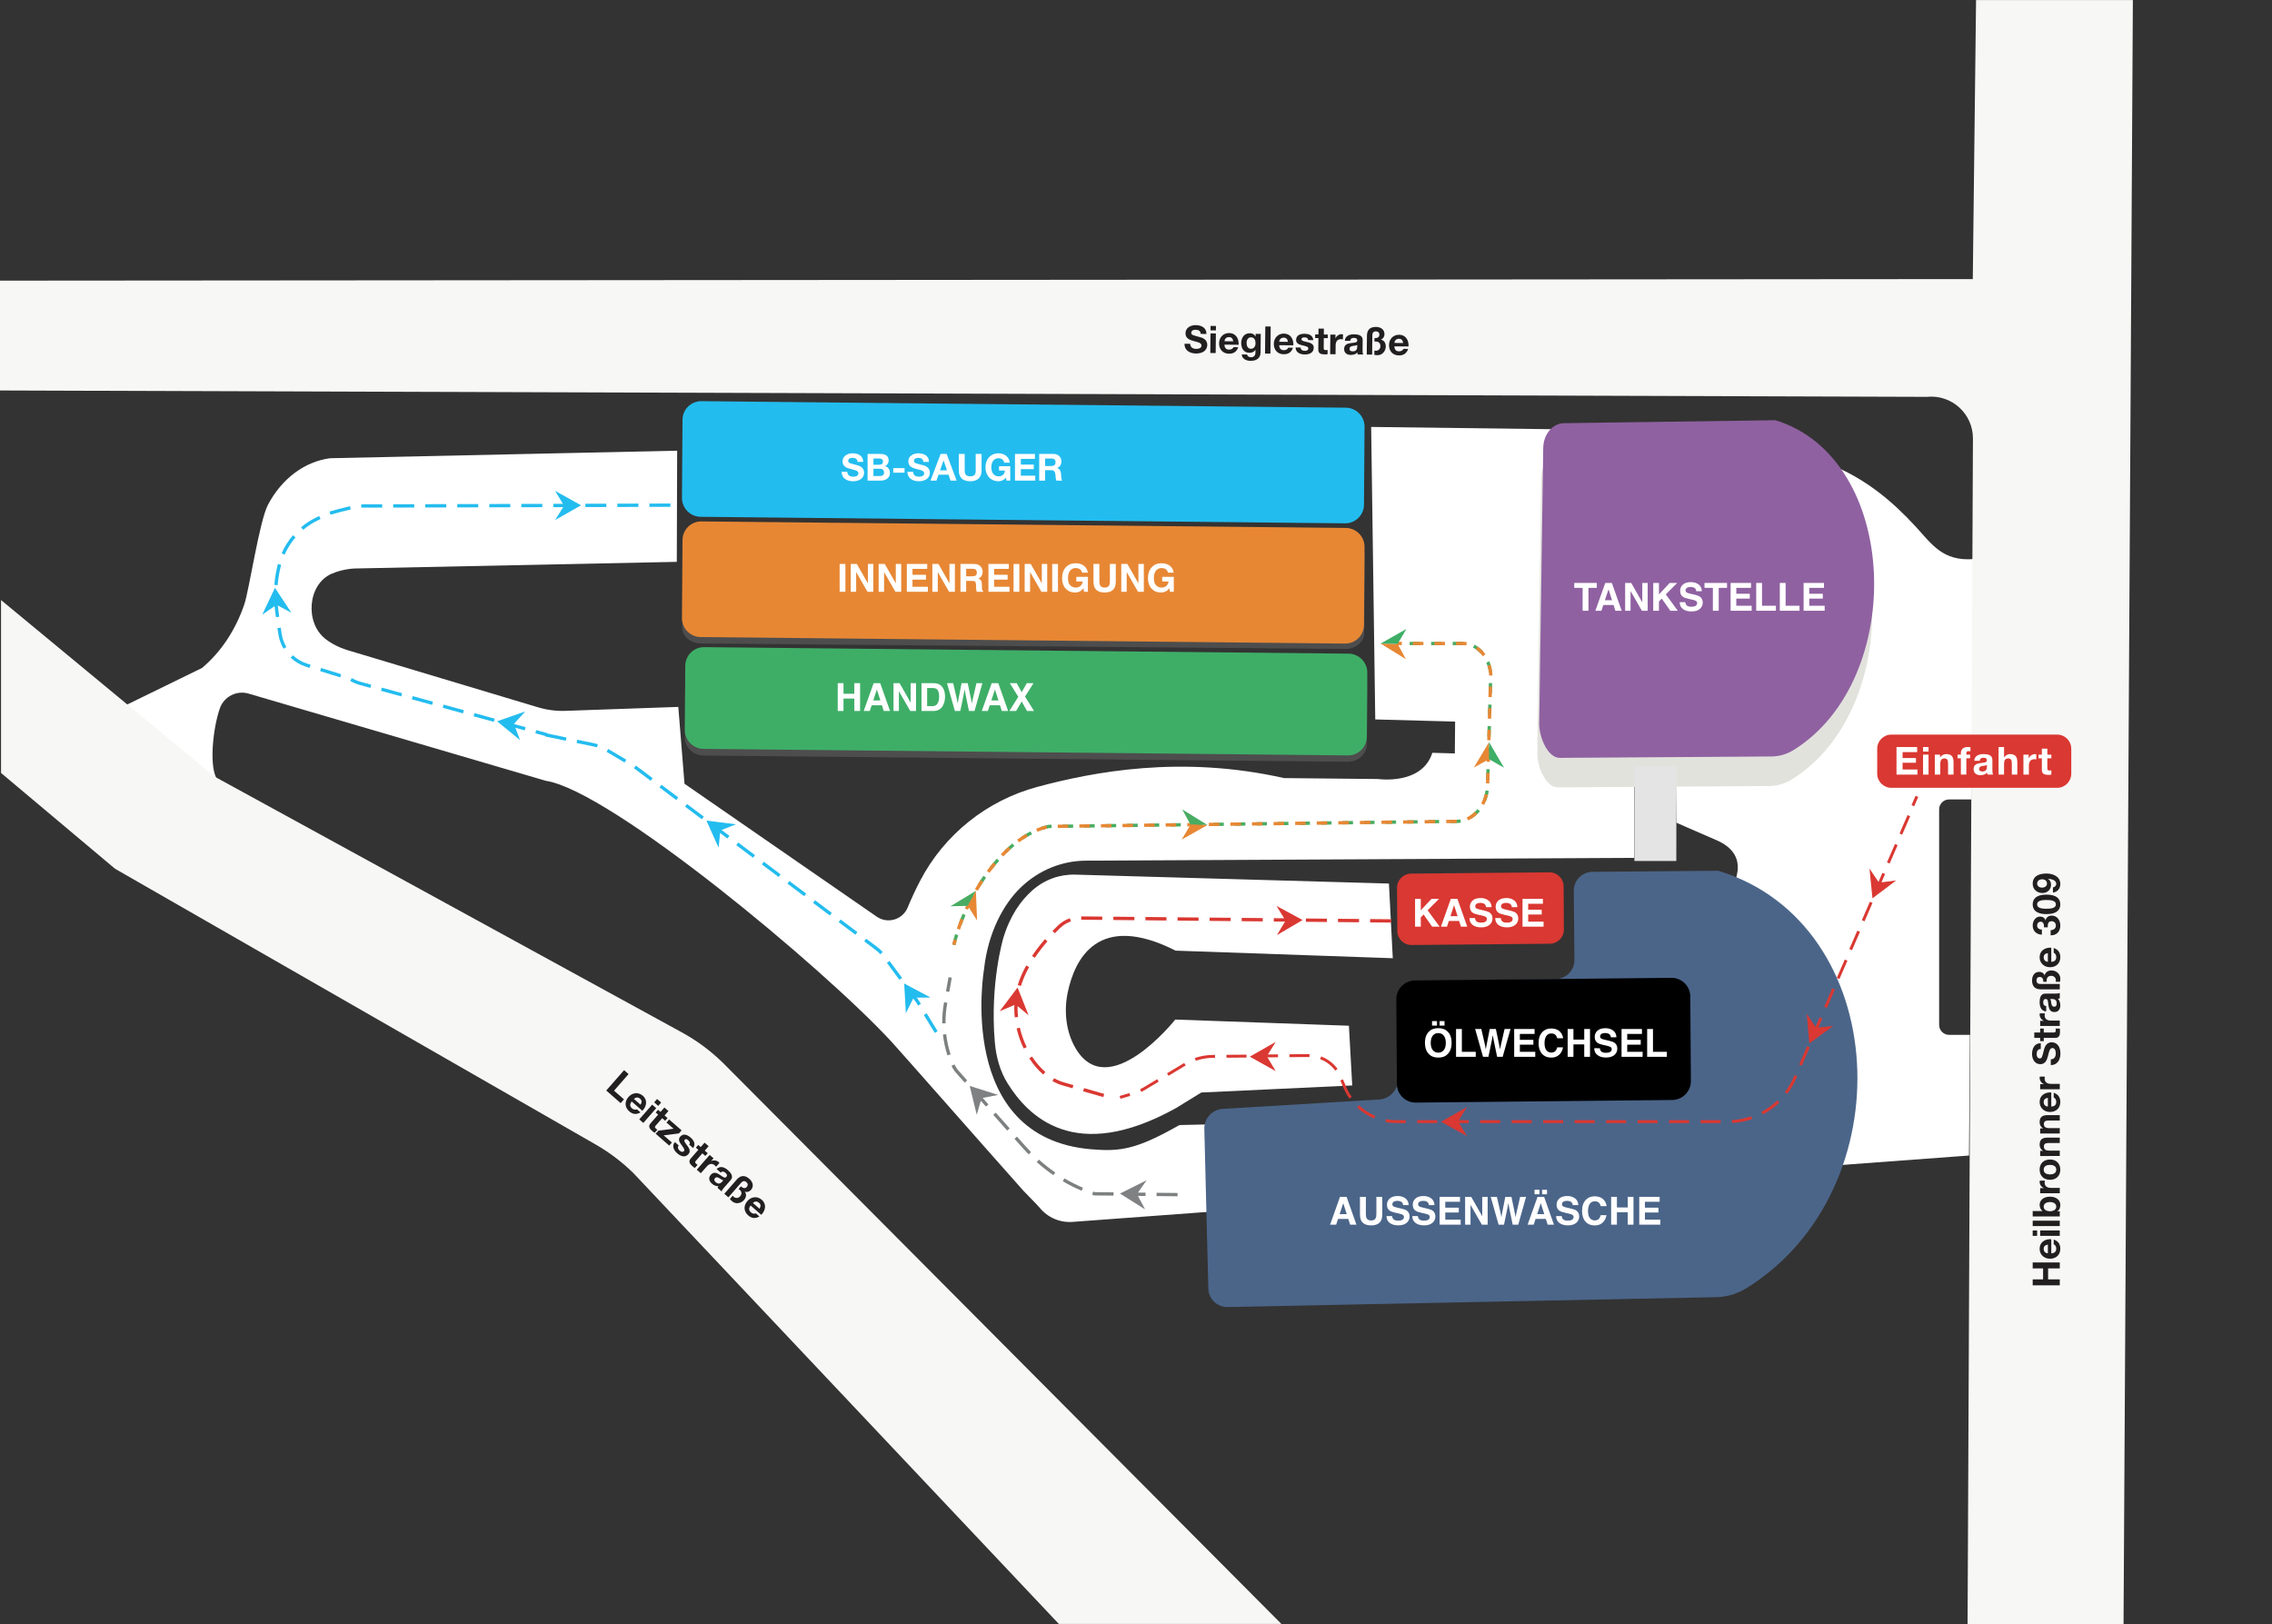 <?xml version="1.0" encoding="utf-8"?>
<!-- Generator: Adobe Illustrator 27.0.0, SVG Export Plug-In . SVG Version: 6.00 Build 0)  -->
<svg version="1.1" id="Ebene_1" xmlns="http://www.w3.org/2000/svg" xmlns:xlink="http://www.w3.org/1999/xlink" x="0px" y="0px"
	 viewBox="0 0 782 559" style="enable-background:new 0 0 782 559;" xml:space="preserve">
<rect x="0" y="0" width="782" height="559" fill="#333333" stroke="none"/>
<g>
	<path style="fill:#FFFFFF;" d="M404.638,327.207l74.745,2.61l-1.327-25.702l-107.947-3.073
		c-5.299-0.151-10.556,1.662-14.821,5.451c-3.887,3.453-7.614,8.587-9.965,16.393
		c0,0-4.664,15.552-2.917,35.823c0.442,5.133,1.821,10.069,4.4,14.19
		c6.903,11.033,22.954,28.02,58.085,8.423l8.584-5.287l51.947-2.425l-1.142-20.554l-59.764-2.127
		c0,0-23.305,29.392-34.516,9.527c-3.104-5.5-3.848-12.432-2.497-18.88
		C369.899,330.147,377.904,313.689,404.638,327.207z"/>
	<path style="fill:#FFFFFF;" d="M667.431,352.775v-74.192c0-1.887,1.529-3.416,3.416-3.416h7.62
		c0.061,0,0.121,0.006,0.182,0.009l0.635-82.744c-10.618,0.82-14.312-5.068-19.912-11.161
		c-8.168-8.888-16.769-15.83-27.108-20.384c-8.051-3.546-16.394-6.996-16.394-6.996
		c15.339,25.689,9.542,52.205,9.542,52.205c-7.43,45.133-48.735,53.243-48.735,53.243l0.335,23.834
		c-0.019,0.024,5.269,2.326,13.708,5.978c40.566,17.559-98.562,96.181-98.562,96.181l-85.658,1.892
		c-0.311-0.024-0.624,0.048-0.895,0.202c-14.646,8.328-20.242,8.971-30.002,8.156
		c-46.886-3.918-36.92-61.896-36.92-61.896c1.38-12.799,6.784-22.531,12.53-28.106
		c6.366-6.177,14.407-9.301,22.583-9.343l188.696-0.958l0.006-36.429l-21.405-9.635l-5.945-101.469
		l-63.212-0.792l1.412,100.674l27.489,0.745l-0.098,10.959l-7.747-0.218
		c-3.553,11.231-18.679,9.023-18.679,9.023l-32.363-0.32c-35.505-8.004-65.784-2.111-84.879,3.022
		c-17.405,4.68-32.09,16.405-40.41,32.393c-1.736,3.337-3.15,6.472-4.255,9.143
		c-1.738,4.2-6.911,5.72-10.65,3.135l-66.163-45.747l-2.13-26.45l-38.851,1.361
		c-3.178,0.111-6.354-0.302-9.439-1.227l-64.177-19.251c-3.873-1.034-6.781-2.563-8.965-4.263
		c-7.22-5.621-6.077-18.795,1.985-22.391c4.19-1.869,8.316-1.873,8.316-1.873l110.609-2.283
		l0.129-38.26l-119.456,2.594c-8.764,1.152-16.633,7.02-21.365,15.977
		c-2.987,5.653-6.469,29.35-8.18,34.367c-3.008,8.817-8.049,16.411-14.549,21.851l-26.101,12.753
		l31.682,26.156c-3.404-4.004-1.834-18.236,0.573-25.036c1.43-4.041,5.77-6.257,9.883-5.05
		l102.295,30.008c22.355,3.403,95.717,64.572,118.983,89.803c2.848,3.089,36.463,41.29,45.414,51.31
		c0.251,0.281,5.036,5.146,5.559,5.794c2.748,3.402,6.989,5.244,11.35,4.921l308.547-22.843
		l0.319-41.539h-7.18C668.961,356.192,667.431,354.662,667.431,352.775z"/>
	<path style="fill:#FFFFFF;" d="M76.027,269.584l-0.923-0.762C75.379,269.146,75.685,269.404,76.027,269.584z"
		/>
</g>
<path style="fill:#F7F7F6;" d="M-0.132,96.595l679.148-0.534l1.127-96.04h53.972l-3.216,559.863h-53.681
	l1.85-409.018c-0.008-8.516-7.381-15.155-15.851-14.273l-663.351-2.194
	C-0.325,133.073-0.132,96.595-0.132,96.595z"/>
<path style="fill:#F7F7F6;" d="M0.355,266.049l39.24,32.974l165.373,94.884
	c4.717,2.707,9.074,5.998,12.967,9.795l146.507,155.253h76.601L248.723,365.72
	c-4.194-4.085-8.924-7.58-14.06-10.391L73.797,267.278L0.355,206.533V266.049z"/>
<g>
	<path style="fill:#4D4D4D;" d="M469.558,217.982c-0.025,2.992-2.954,5.416-6.508,5.386l-221.82-1.889
		c-3.555-0.03-6.443-2.503-6.418-5.496l0.221-26.66c0.025-2.992,2.954-5.416,6.508-5.386
		l221.82,1.889c3.555,0.03,6.443,2.503,6.418,5.496L469.558,217.982z"/>
</g>
<path style="fill:#E2E2DD;" d="M616.77,268.26c-2.32,1.447-4.887,2.227-7.499,2.28l-73.105,0.48
	c-4.042,0.027-7.113-7.007-7.042-11.874l1.38-94.804c0.068-4.69,3.221-8.465,7.116-8.519
	l72.784-1.023h0C653.338,167.895,655.771,243.94,616.77,268.26z"/>
<g>
	<path style="fill:#4D4D4D;" d="M470.467,256.127c-0.025,3.366-2.954,6.093-6.508,6.059l-221.82-2.125
		c-3.555-0.034-6.443-2.816-6.418-6.182l0.154-20.918c0.025-3.366,2.954-6.093,6.508-6.059
		l221.82,2.125c3.555,0.034,6.443,2.816,6.418,6.182L470.467,256.127z"/>
</g>
<g>
	<path style="fill:#4B6589;" d="M541.903,330.403c0.032,3.555-2.85,6.507-6.404,6.56l-48.363,0.725
		c-3.555,0.053-6.422,3.005-6.372,6.56l0.386,27.336c0.05,3.555-2.812,6.637-6.361,6.85
		l-53.982,3.24c-3.549,0.213-6.379,3.295-6.29,6.849l1.381,55.032
		c0.089,3.554,3.07,6.403,6.624,6.331l168.288-3.412c3.638-0.074,7.212-1.161,10.443-3.175v-0
		c54.314-33.869,49.991-125.354-9.798-143.59l0,0c-0-0-2.909,0.025-6.463,0.055l-36.901,0.315
		c-3.555,0.03-6.437,2.964-6.405,6.518L541.903,330.403z"/>
</g>
<g>
	<path style="fill:#E78734;" d="M469.472,215.118c-0.025,3.555-2.954,6.434-6.508,6.398l-221.82-2.244
		c-3.555-0.036-6.443-2.974-6.418-6.529l0.187-26.876c0.025-3.555,2.954-6.434,6.508-6.398
		l221.82,2.244c3.555,0.036,6.443,2.974,6.418,6.529L469.472,215.118z"/>
</g>
<g>
	<path style="fill:#23BCEF;" d="M469.472,173.728c-0.025,3.555-2.954,6.434-6.508,6.398l-221.82-2.244
		c-3.555-0.036-6.443-2.974-6.418-6.529l0.187-26.876c0.025-3.555,2.954-6.434,6.508-6.398
		l221.82,2.244c3.555,0.036,6.443,2.974,6.418,6.529L469.472,173.728z"/>
</g>
<g>
	<path style="fill:#49AC62;" d="M328.883,325.323l-1.111-0.257c0.265-1.143,0.582-2.329,0.943-3.525
		l1.091,0.33C329.453,323.043,329.142,324.205,328.883,325.323z M331.006,318.297l-1.07-0.394
		c0.412-1.121,0.864-2.259,1.344-3.384l1.049,0.447C331.856,316.074,331.411,317.194,331.006,318.297z
		 M333.897,311.535l-1.025-0.5c0.53-1.086,1.093-2.173,1.673-3.232l1,0.548
		C334.973,309.394,334.419,310.465,333.897,311.535z M337.443,305.09l-0.97-0.599
		c0.642-1.04,1.311-2.066,1.99-3.049l0.938,0.648C338.733,303.057,338.074,304.067,337.443,305.09z
		 M341.63,299.051l-0.899-0.701c0.759-0.972,1.543-1.916,2.33-2.805l0.854,0.756
		C343.143,297.172,342.375,298.097,341.63,299.051z M346.506,293.577l-0.796-0.817
		c0.892-0.869,1.807-1.692,2.719-2.445l0.726,0.879C348.267,291.928,347.376,292.73,346.506,293.577z
		 M352.154,288.957l-0.633-0.948c1.045-0.697,2.109-1.325,3.165-1.865l0.52,1.015
		C354.188,287.679,353.162,288.284,352.154,288.957z M358.62,285.704l-0.367-1.079
		c0.867-0.295,1.746-0.539,2.612-0.726l0.056-0.012l1.018-0.013l0.014,1.14l-0.904,0.011
		C360.244,285.201,359.427,285.429,358.62,285.704z M365.754,284.966l-0.014-1.14l3.61-0.045
		l0.014,1.14L365.754,284.966z M373.164,284.874l-0.014-1.14l3.61-0.045l0.014,1.14L373.164,284.874z
		 M380.574,284.782l-0.014-1.14l3.61-0.045l0.014,1.14L380.574,284.782z M387.984,284.69l-0.014-1.14
		l3.61-0.045l0.014,1.14L387.984,284.69z M395.394,284.598l-0.014-1.14l3.61-0.045l0.014,1.14
		L395.394,284.598z M402.804,284.505l-0.014-1.14l3.61-0.045l0.014,1.14L402.804,284.505z
		 M410.214,284.413l-0.014-1.14l3.61-0.045l0.014,1.14L410.214,284.413z M417.625,284.321
		l-0.014-1.14l3.61-0.045l0.014,1.14L417.625,284.321z M425.035,284.229l-0.014-1.14l3.61-0.045
		l0.014,1.14L425.035,284.229z M432.445,284.136l-0.014-1.14l3.61-0.045l0.014,1.14L432.445,284.136z
		 M439.855,284.044l-0.014-1.14l3.61-0.045l0.014,1.14L439.855,284.044z M447.265,283.952
		l-0.014-1.14l3.61-0.045l0.014,1.14L447.265,283.952z M454.675,283.859l-0.014-1.14l3.61-0.045
		l0.014,1.14L454.675,283.859z M462.085,283.767l-0.014-1.14l3.61-0.045l0.014,1.14L462.085,283.767z
		 M469.495,283.675l-0.014-1.14l3.61-0.045l0.014,1.14L469.495,283.675z M476.905,283.583l-0.014-1.14
		l3.61-0.045l0.014,1.14L476.905,283.583z M484.315,283.49l-0.014-1.14l3.61-0.045l0.014,1.14
		L484.315,283.49z M491.725,283.398l-0.014-1.14l3.61-0.045l0.014,1.14L491.725,283.398z
		 M499.136,283.306l-0.014-1.14l2.23-0.028c0.431-0.005,0.864-0.043,1.288-0.112l0.185,1.125
		c-0.48,0.079-0.971,0.122-1.459,0.127L499.136,283.306z M506.556,281.72l-0.607-0.965
		c0.94-0.591,1.797-1.355,2.547-2.269l0.881,0.723C508.549,280.218,507.6,281.063,506.556,281.72z
		 M511.411,275.822l-1.05-0.445c0.446-1.052,0.764-2.172,0.946-3.33l1.126,0.177
		C512.236,273.475,511.893,274.685,511.411,275.822z M512.636,268.362l-1.14-0.033l0.103-3.609
		l1.14,0.033L512.636,268.362z M512.849,260.955l-1.14-0.033l0.103-3.609l1.14,0.033
		L512.849,260.955z M513.061,253.547l-1.14-0.033l0.103-3.609l1.14,0.033L513.061,253.547z
		 M513.273,246.14l-1.14-0.033l0.103-3.609l1.14,0.033L513.273,246.14z M513.485,238.732
		l-1.14-0.033l0.103-3.609l1.14,0.033L513.485,238.732z M512.451,231.384
		c-0.149-1.163-0.449-2.283-0.89-3.327l1.05-0.444c0.482,1.14,0.808,2.36,0.971,3.626
		L512.451,231.384z M509.656,225.005c-0.783-0.883-1.677-1.585-2.657-2.086l0.519-1.015
		c1.107,0.566,2.113,1.355,2.991,2.344L509.656,225.005z M503.284,222.067l-3.288-0.003l0.001-1.14
		l3.272,0.003c0.067-0.002,0.15-0.003,0.232-0.003l0.113,0.001l-0.015,1.14l-0.098-0.001
		C503.429,222.064,503.357,222.065,503.284,222.067z M496.196,222.06l-3.61-0.003l0.001-1.14
		l3.61,0.003L496.196,222.06z M488.785,222.053l-3.61-0.003l0.001-1.14l3.61,0.003
		L488.785,222.053z M481.375,222.046l-0.701-0.001l0.001-1.14l0.701,0.001L481.375,222.046z"/>
	<g>
		<path style="fill:#E78734;" d="M328.883,325.323l-1.111-0.257c0.135-0.581,0.283-1.176,0.443-1.77
			l1.101,0.295C329.161,324.172,329.015,324.755,328.883,325.323z"/>
		<path style="fill:#E78734;" d="M330.412,319.981l-1.08-0.364c0.381-1.13,0.805-2.283,1.26-3.427
			l1.059,0.421C331.204,317.736,330.787,318.87,330.412,319.981z M333.139,313.135l-1.036-0.476
			c0.504-1.097,1.042-2.2,1.6-3.276l1.012,0.524C334.166,310.968,333.635,312.054,333.139,313.135z
			 M336.539,306.595l-0.985-0.575c0.616-1.055,1.262-2.099,1.919-3.105l0.955,0.624
			C337.781,304.529,337.146,305.557,336.539,306.595z M340.582,300.433l-0.918-0.676
			c0.732-0.993,1.489-1.961,2.251-2.877l0.877,0.729C342.044,298.508,341.301,299.458,340.582,300.433z
			 M345.301,294.793l-0.824-0.788c0.861-0.899,1.745-1.757,2.629-2.55l0.761,0.849
			C347.005,293.077,346.141,293.915,345.301,294.793z M350.774,289.927l-0.678-0.916
			c1.01-0.747,2.042-1.431,3.066-2.031l0.577,0.984C352.75,288.543,351.752,289.204,350.774,289.927z
			 M357.072,286.291l-0.439-1.052c1.163-0.486,2.345-0.88,3.51-1.172l0.276,1.106
			C359.309,285.451,358.183,285.827,357.072,286.291z M364.078,284.987l-0.014-1.14l3.619-0.045
			l0.014,1.14L364.078,284.987z M371.506,284.895l-0.014-1.14l3.619-0.045l0.014,1.14L371.506,284.895z
			 M378.934,284.802l-0.014-1.14l3.619-0.045l0.014,1.14L378.934,284.802z M386.363,284.71
			l-0.014-1.14l3.619-0.045l0.014,1.14L386.363,284.71z M393.791,284.617l-0.014-1.14l3.619-0.045
			l0.014,1.14L393.791,284.617z M401.219,284.525l-0.014-1.14l3.619-0.045l0.014,1.14L401.219,284.525z
			 M408.647,284.432l-0.014-1.14l3.619-0.045l0.014,1.14L408.647,284.432z M416.075,284.34
			l-0.014-1.14l3.619-0.045l0.014,1.14L416.075,284.34z M423.503,284.248l-0.014-1.14l3.619-0.045
			l0.014,1.14L423.503,284.248z M430.931,284.155l-0.014-1.14l3.619-0.045l0.014,1.14L430.931,284.155z
			 M438.36,284.063l-0.014-1.14l3.619-0.045l0.014,1.14L438.36,284.063z M445.788,283.97l-0.014-1.14
			l3.619-0.045l0.014,1.14L445.788,283.97z M453.216,283.878l-0.014-1.14l3.619-0.045l0.014,1.14
			L453.216,283.878z M460.644,283.785l-0.014-1.14l3.619-0.045l0.014,1.14L460.644,283.785z
			 M468.072,283.693l-0.014-1.14l3.619-0.045l0.014,1.14L468.072,283.693z M475.5,283.6l-0.014-1.14
			l3.619-0.045l0.014,1.14L475.5,283.6z M482.928,283.508l-0.014-1.14l3.619-0.045l0.014,1.14
			L482.928,283.508z M490.356,283.415l-0.014-1.14l3.619-0.045l0.014,1.14L490.356,283.415z
			 M497.784,283.323l-0.014-1.14l3.618-0.045l0.017,1.14L497.784,283.323z M505.318,282.388
			l-0.473-1.037c1.011-0.461,1.953-1.113,2.8-1.938l0.795,0.817
			C507.499,281.147,506.448,281.873,505.318,282.388z M510.819,277.055l-1.003-0.542
			c0.542-1.003,0.96-2.091,1.243-3.235l1.107,0.274C511.859,274.789,511.406,275.968,510.819,277.055z
			 M511.488,269.644c-0.001-0.179-0.005-0.359-0.012-0.54l-0.001-0.02l0.088-3.076l1.14,0.033
			l-0.087,3.037c0.007,0.188,0.011,0.376,0.012,0.562L511.488,269.644z M512.812,262.233l-1.14-0.033
			l0.104-3.618l1.14,0.033L512.812,262.233z M513.025,254.807l-1.14-0.033l0.104-3.618l1.14,0.033
			L513.025,254.807z M513.237,247.381l-1.14-0.033l0.104-3.618l1.14,0.033L513.237,247.381z
			 M513.45,239.956l-1.14-0.033l0.104-3.618l1.14,0.033L513.45,239.956z M513.662,232.53
			l-1.14-0.033l0.009-0.294c-0.071-1.057-0.264-2.09-0.574-3.072l1.087-0.344
			c0.341,1.078,0.552,2.211,0.627,3.369l0.002,0.027L513.662,232.53z M510.356,225.887
			c-0.686-0.966-1.497-1.774-2.409-2.401l0.646-0.939c1.022,0.703,1.928,1.605,2.692,2.68
			L510.356,225.887z M504.682,222.157c-0.46-0.073-0.927-0.103-1.398-0.09l-2.126-0.002l0.001-1.14
			l2.11,0.002c0.067-0.002,0.15-0.003,0.232-0.003c0.455,0,0.912,0.036,1.36,0.108
			L504.682,222.157z M497.348,222.061l-3.619-0.003l0.001-1.14l3.619,0.003L497.348,222.061z
			 M489.92,222.054l-3.619-0.003l0.001-1.14l3.619,0.003L489.92,222.054z"/>
		<rect x="480.674" y="220.906" style="fill:#E78734;" width="1.805" height="1.14"/>
	</g>
</g>
<path style="fill:#23BCEF;" d="M187.991,253.422l-3.727-1.026l0.302-1.099l3.727,1.026L187.991,253.422z
	 M180.599,251.388l-6.962-1.916l0.302-1.099l6.962,1.916L180.599,251.388z M169.973,248.463
	l-6.962-1.916l0.302-1.099l6.962,1.916L169.973,248.463z M159.347,245.539l-6.962-1.916l0.302-1.099
	l6.962,1.916L159.347,245.539z M148.721,242.615l-6.962-1.916l0.302-1.099l6.962,1.916L148.721,242.615z
	 M138.095,239.691l-6.962-1.916l0.302-1.099l6.962,1.916L138.095,239.691z M127.469,236.767
	l-3.504-0.964c-1.182-0.325-2.337-0.805-3.434-1.425l0.562-0.992
	c1.015,0.574,2.083,1.018,3.175,1.318l3.504,0.964L127.469,236.767z M117.082,233.147l-6.895-2.144
	l0.338-1.089l6.895,2.144L117.082,233.147z M106.558,229.875l-1.12-0.348
	c-2.005-0.623-3.871-1.714-5.398-3.154l0.782-0.829c1.401,1.322,3.115,2.323,4.955,2.895
	l1.12,0.348L106.558,229.875z M97.58,223.284c-0.866-1.477-1.448-3.084-1.729-4.777
	c-0.119-0.716-0.236-1.47-0.359-2.304l1.128-0.166c0.121,0.827,0.238,1.574,0.355,2.283
	c0.258,1.555,0.793,3.031,1.588,4.387L97.58,223.284z M94.974,212.429l-0.034-0.259
	c-0.092-0.695-0.175-1.329-0.251-1.876c-0.234-1.685-0.364-3.406-0.387-5.117l1.14-0.015
	c0.022,1.663,0.148,3.337,0.376,4.975c0.076,0.549,0.16,1.185,0.252,1.884l0.034,0.259L94.974,212.429
	z M95.567,201.418l-1.136-0.091c0.194-2.428,0.604-4.84,1.219-7.168l0.011-0.042l1.102,0.294
	l-0.01,0.037C96.154,196.714,95.756,199.058,95.567,201.418z M97.975,190.906l-1.045-0.457
	c0.989-2.262,2.31-4.357,3.925-6.229l0.863,0.745C100.178,186.75,98.918,188.749,97.975,190.906z
	 M104.354,182.358l-0.736-0.871c1.646-1.39,3.47-2.561,5.422-3.48l0.822-0.387l0.486,1.032
	l-0.822,0.387C107.665,179.916,105.925,181.032,104.354,182.358z M113.756,177.165l-0.334-1.09
	c1.548-0.474,4.508-1.246,7.038-1.837l0.259,1.11C118.251,175.924,115.258,176.705,113.756,177.165z
	 M124.337,174.736l-0.003-1.14l7.221-0.019l0.003,1.14L124.337,174.736z M135.358,174.707l-0.003-1.14
	l7.221-0.019l0.003,1.14L135.358,174.707z M146.379,174.677l-0.003-1.14l7.221-0.019l0.003,1.14
	L146.379,174.677z M157.4,174.647l-0.003-1.14l7.221-0.019l0.003,1.14L157.4,174.647z
	 M168.421,174.618l-0.003-1.14l7.221-0.019l0.003,1.14L168.421,174.618z M179.442,174.588
	l-0.003-1.14l7.221-0.019l0.003,1.14L179.442,174.588z M190.463,174.559l-0.003-1.14l7.221-0.019
	l0.003,1.14L190.463,174.559z M201.484,174.529l-0.003-1.14l7.22-0.019l0.003,1.14L201.484,174.529z
	 M212.505,174.499l-0.003-1.14l7.221-0.019l0.003,1.14L212.505,174.499z M223.526,174.47
	l-0.003-1.14l7.221-0.019l0.003,1.14L223.526,174.47z"/>
<path style="fill:#DA3832;" d="M379.783,377.589c-0.371-0.083-0.745-0.178-1.112-0.283l-5.871-1.682
	l0.314-1.096l5.871,1.682c0.345,0.099,0.697,0.189,1.047,0.267L379.783,377.589z M369.147,374.578
	l-3.29-0.942c-1.22-0.35-2.435-0.866-3.61-1.535l0.564-0.991
	c1.097,0.624,2.227,1.105,3.361,1.429l3.29,0.943L369.147,374.578z M359.063,369.84
	c-1.779-1.532-3.396-3.407-4.806-5.572l0.956-0.622c1.351,2.075,2.896,3.868,4.594,5.33
	L359.063,369.84z M352.355,360.898c-1.069-2.2-1.891-4.526-2.444-6.916l1.111-0.257
	c0.534,2.306,1.327,4.552,2.359,6.674L352.355,360.898z M349.269,350.167
	c-0.11-1.046-0.166-2.099-0.166-3.131c-0-1.428,0.107-2.847,0.319-4.215l1.127,0.174
	c-0.203,1.311-0.305,2.671-0.305,4.041c0,0.992,0.054,2.005,0.16,3.011L349.269,350.167z
	 M351.385,339.376l-1.09-0.335c0.673-2.19,1.654-4.451,2.916-6.722l0.996,0.554
	C352.985,335.074,352.035,337.262,351.385,339.376z M356.17,329.672l-0.948-0.634
	c1.288-1.925,2.781-3.871,4.438-5.783l0.862,0.747C358.895,325.879,357.431,327.787,356.17,329.672z
	 M363.07,321.223l-0.819-0.793c0.598-0.617,1.215-1.231,1.833-1.825c1.191-1.143,2.585-2,4.142-2.546
	l0.377,1.076c-1.403,0.492-2.658,1.263-3.73,2.293C364.266,320.011,363.659,320.615,363.07,321.223z
	 M478.849,317.546l-7.275-0.067l0.01-1.14l7.275,0.067L478.849,317.546z M467.759,317.444l-7.24-0.066
	l0.01-1.14l7.24,0.066L467.759,317.444z M456.709,317.343l-7.239-0.067l0.01-1.14l7.239,0.067
	L456.709,317.343z M445.662,317.241l-7.238-0.067l0.01-1.14l7.238,0.067L445.662,317.241z
	 M434.617,317.14l-7.237-0.067l0.01-1.14l7.237,0.067L434.617,317.14z M423.571,317.038l-7.237-0.067
	l0.01-1.14l7.237,0.067L423.571,317.038z M412.527,316.935l-7.237-0.067l0.011-1.14l7.237,0.067
	L412.527,316.935z M401.481,316.832l-7.238-0.068l0.011-1.14l7.238,0.068L401.481,316.832z
	 M390.434,316.729l-7.239-0.069l0.011-1.14l7.239,0.069L390.434,316.729z M379.382,316.624
	c-2.904-0.028-5.359-0.052-7.241-0.071l0.012-1.14c1.883,0.019,4.337,0.043,7.241,0.071
	L379.382,316.624z"/>
<path style="fill:#7D8080;" d="M405.297,411.76l-7.22-0.074l0.012-1.14l7.22,0.074L405.297,411.76z
	 M394.276,411.648l-7.22-0.074l0.012-1.14l7.22,0.074L394.276,411.648z M383.256,411.535
	l-6.567-0.067l-0.081-0.026c-0.237-0.075-0.474-0.153-0.71-0.231l0.361-1.081
	c0.204,0.068,0.408,0.135,0.613,0.2l6.395,0.065L383.256,411.535z M372.302,409.857
	c-2.216-0.931-4.407-2.035-6.512-3.284l0.582-0.981c2.06,1.222,4.204,2.303,6.372,3.213
	L372.302,409.857z M362.558,404.502c-1.972-1.362-3.897-2.881-5.721-4.513l0.76-0.849
	c1.788,1.6,3.675,3.089,5.608,4.424L362.558,404.502z M354.062,397.343
	c-0.768-0.78-1.528-1.593-2.26-2.418l-2.614-2.949l0.853-0.756l2.614,2.949
	c0.718,0.81,1.464,1.609,2.218,2.374L354.062,397.343z M346.667,389.132l-4.79-5.403l0.853-0.756
	l4.79,5.403L346.667,389.132z M339.356,380.886l-4.79-5.403l0.853-0.756l4.79,5.403L339.356,380.886z
	 M332.044,372.639l-2.954-3.332c-0.634-0.715-1.17-1.54-1.593-2.45l1.034-0.48
	c0.376,0.81,0.852,1.542,1.413,2.174l2.954,3.332L332.044,372.639z M326.098,363.252
	c-0.748-2.301-1.269-4.709-1.549-7.157l1.133-0.129c0.271,2.373,0.775,4.706,1.5,6.934
	L326.098,363.252z M324.31,352.245c-0.002-0.137-0.002-0.275-0.002-0.412
	c0-2.194,0.193-4.394,0.574-6.541l0.059-0.335l1.123,0.199l-0.059,0.335
	c-0.369,2.081-0.556,4.215-0.556,6.342c0,0.133,0.001,0.266,0.002,0.4L324.31,352.245z
	 M326.727,341.414l-1.123-0.199l0.867-4.888l1.123,0.199L326.727,341.414z"/>
<g>
	<path style="fill:#3EAE67;" d="M470.454,253.608c-0.025,3.555-2.954,6.434-6.508,6.398l-221.82-2.244
		c-3.555-0.036-6.443-2.974-6.418-6.529l0.154-22.09c0.025-3.555,2.954-6.434,6.508-6.398
		l221.82,2.244c3.555,0.036,6.443,2.974,6.418,6.529L470.454,253.608z"/>
</g>
<g>
	<path style="fill:#221F20;" d="M699.633,442.404v-2.05h3.577v-3.773h-3.577v-2.05h9.322v2.05h-4.021v3.773
		h4.021v2.05H699.633z"/>
	<path style="fill:#221F20;" d="M706.031,431.397c1.175-0.052,1.71-0.627,1.71-1.658
		c0-0.744-0.457-1.345-0.875-1.462v-1.632c1.593,0.522,2.272,1.632,2.272,3.16
		c0,2.128-1.462,3.447-3.551,3.447c-2.024,0-3.564-1.397-3.564-3.447
		c0-2.298,1.932-3.408,4.008-3.277V431.397z M704.855,428.381c-0.94,0.17-1.436,0.574-1.436,1.475
		c0,1.175,0.914,1.514,1.436,1.541V428.381z"/>
	<path style="fill:#221F20;" d="M701.161,423.525v1.854h-1.527v-1.854H701.161z M702.205,425.378v-1.854h6.75
		v1.854H702.205z"/>
	<path style="fill:#221F20;" d="M699.633,422.01v-1.854h9.322v1.854H699.633z"/>
	<path style="fill:#221F20;" d="M699.633,418.694v-1.854h3.395v-0.026c-0.692-0.457-1.005-1.292-1.005-2.128
		c0-1.345,1.084-2.794,3.551-2.794c2.481,0,3.564,1.449,3.564,2.794c0,0.992-0.3,1.815-1.044,2.219
		v0.026h0.862v1.763H699.633z M703.419,415.325c0,1.097,1.031,1.58,2.167,1.58
		c1.123,0,2.154-0.483,2.154-1.58s-1.031-1.58-2.154-1.58
		C704.451,413.746,703.419,414.229,703.419,415.325z"/>
	<path style="fill:#221F20;" d="M702.205,410.716v-1.763h1.253v-0.026c-0.849-0.339-1.436-1.253-1.436-2.154
		c0-0.13,0.026-0.287,0.065-0.405h1.723c-0.039,0.17-0.065,0.444-0.065,0.666
		c0,1.358,0.979,1.828,2.167,1.828h3.042v1.854H702.205z"/>
	<path style="fill:#221F20;" d="M702.022,402.593c0-2.128,1.41-3.499,3.564-3.499
		c2.141,0,3.551,1.371,3.551,3.499c0,2.115-1.41,3.486-3.551,3.486
		C703.432,406.079,702.022,404.708,702.022,402.593z M707.741,402.593c0-1.266-1.084-1.645-2.154-1.645
		c-1.084,0-2.167,0.379-2.167,1.645c0,1.253,1.083,1.632,2.167,1.632
		C706.657,404.225,707.741,403.846,707.741,402.593z"/>
	<path style="fill:#221F20;" d="M702.205,397.893v-1.763h0.94v-0.039c-0.757-0.47-1.123-1.279-1.123-2.063
		c0-1.971,1.11-2.467,2.781-2.467h4.152v1.854h-3.812c-1.11,0-1.658,0.326-1.658,1.188
		c0,1.005,0.561,1.436,1.932,1.436h3.538v1.854H702.205z"/>
	<path style="fill:#221F20;" d="M702.205,390.151v-1.763h0.94V388.349c-0.757-0.47-1.123-1.279-1.123-2.063
		c0-1.971,1.11-2.467,2.781-2.467h4.152v1.854h-3.812c-1.11,0-1.658,0.326-1.658,1.188
		c0,1.005,0.561,1.436,1.932,1.436h3.538v1.854H702.205z"/>
	<path style="fill:#221F20;" d="M706.031,380.881c1.175-0.052,1.71-0.627,1.71-1.658
		c0-0.744-0.457-1.345-0.875-1.462v-1.632c1.593,0.522,2.272,1.632,2.272,3.16
		c0,2.128-1.462,3.447-3.551,3.447c-2.024,0-3.564-1.397-3.564-3.447
		c0-2.298,1.932-3.408,4.008-3.277V380.881z M704.855,377.865c-0.94,0.17-1.436,0.574-1.436,1.475
		c0,1.175,0.914,1.514,1.436,1.54V377.865z"/>
	<path style="fill:#221F20;" d="M702.205,374.914v-1.763h1.253v-0.026c-0.849-0.339-1.436-1.253-1.436-2.154
		c0-0.13,0.026-0.287,0.065-0.405h1.723c-0.039,0.17-0.065,0.444-0.065,0.666
		c0,1.358,0.979,1.828,2.167,1.828h3.042v1.854H702.205z"/>
	<path style="fill:#221F20;" d="M705.861,364.613c1.24,0,1.723-0.966,1.723-2.063
		c0-0.718-0.209-1.815-1.162-1.815c-1.005,0-1.175,1.397-1.541,2.768
		c-0.365,1.384-0.901,2.781-2.65,2.781c-1.906,0-2.82-1.802-2.82-3.486
		c0-1.945,0.849-3.734,3.003-3.734v1.985c-1.123,0.065-1.41,0.862-1.41,1.841
		c0,0.653,0.274,1.41,1.057,1.41c0.718,0,0.81-0.444,1.41-2.781
		c0.17-0.679,0.601-2.768,2.716-2.768c1.71,0,2.99,1.345,2.99,3.878
		c0,2.063-1.018,3.995-3.316,3.969V364.613z"/>
	<path style="fill:#221F20;" d="M702.205,355.382v-1.358h1.24v1.358h3.342c0.627,0,0.783-0.157,0.783-0.783
		c0-0.196-0.013-0.379-0.052-0.574h1.449c0.052,0.313,0.065,0.718,0.065,1.084
		c0,1.136-0.261,2.128-1.606,2.128h-3.982v1.123h-1.24v-1.123h-2.024v-1.854H702.205z"/>
	<path style="fill:#221F20;" d="M702.205,353.137v-1.763h1.253v-0.026c-0.849-0.339-1.436-1.253-1.436-2.154
		c0-0.13,0.026-0.287,0.065-0.405h1.723c-0.039,0.17-0.065,0.444-0.065,0.666
		c0,1.358,0.979,1.828,2.167,1.828h3.042v1.854H702.205z"/>
	<path style="fill:#221F20;" d="M704.281,348.136c-1.736-0.105-2.259-1.658-2.259-3.173
		c0-1.345,0.3-2.964,1.919-2.964h3.512c0.614,0,1.227-0.065,1.501-0.235v1.88
		c-0.209,0.065-0.431,0.117-0.653,0.13c0.614,0.588,0.836,1.449,0.836,2.272
		c0,1.28-0.64,2.298-2.024,2.298c-1.528,0-1.893-1.149-2.05-2.298
		c-0.17-1.136-0.13-2.193-0.888-2.193c-0.797,0-0.914,0.548-0.914,1.201
		c0,0.705,0.287,1.162,1.018,1.227V348.136z M705.652,343.854c0.274,0.313,0.287,0.966,0.392,1.541
		c0.117,0.574,0.313,1.097,0.992,1.097c0.692,0,0.862-0.535,0.862-1.136
		c0-1.449-1.149-1.501-1.554-1.501H705.652z"/>
	<path style="fill:#221F20;" d="M702.545,340.537c-1.462,0.013-3.133-0.47-3.133-3.068
		c0-1.554,0.783-2.964,2.507-2.964c0.809,0,1.593,0.483,1.815,1.214h0.026
		c0.248-1.136,1.214-1.697,2.337-1.697c1.619,0,3.042,1.175,3.042,2.833
		c0,0.352-0.026,0.718-0.078,1.071h-1.514c0.052-0.17,0.065-0.352,0.065-0.535
		c0-0.888-0.705-1.515-1.58-1.515c-0.927,0-1.593,0.496-1.593,1.593c0,0.144,0.013,0.3,0.026,0.457
		h-1.227c0.013-0.104,0.026-0.196,0.026-0.287c0-0.705-0.353-1.371-1.162-1.371
		c-1.097,0-1.162,0.862-1.162,1.253c0,0.744,0.509,1.162,1.279,1.162h6.737v1.854H702.545z"/>
	<path style="fill:#221F20;" d="M706.031,331.059c1.175-0.052,1.71-0.627,1.71-1.658
		c0-0.744-0.457-1.345-0.875-1.462v-1.632c1.593,0.522,2.272,1.632,2.272,3.16
		c0,2.128-1.462,3.447-3.551,3.447c-2.024,0-3.564-1.397-3.564-3.447
		c0-2.298,1.932-3.408,4.008-3.277V331.059z M704.855,328.043c-0.94,0.17-1.436,0.574-1.436,1.475
		c0,1.175,0.914,1.514,1.436,1.541V328.043z"/>
	<path style="fill:#221F20;" d="M703.511,319.191c0.065-0.796-0.091-1.945-1.136-1.945
		c-0.77,0-1.214,0.614-1.214,1.293c0,0.927,0.692,1.423,1.632,1.41v1.763
		c-1.867-0.065-3.159-1.28-3.159-3.16c0-1.462,0.901-3.068,2.533-3.068
		c0.862,0,1.632,0.431,1.867,1.279h0.026c0.222-1.005,1.058-1.619,2.076-1.619
		c1.919,0,3.003,1.606,3.003,3.395c0,2.05-1.227,3.434-3.329,3.394v-1.763
		c0.992-0.039,1.802-0.535,1.802-1.606c0-0.836-0.574-1.488-1.436-1.488
		c-1.384,0-1.358,1.214-1.358,2.115H703.511z"/>
	<path style="fill:#221F20;" d="M699.633,311.292c0-1.828,1.149-3.369,4.713-3.369
		c3.643,0,4.791,1.541,4.791,3.369c0,1.802-1.149,3.342-4.791,3.342
		C700.782,314.634,699.633,313.093,699.633,311.292z M707.61,311.292c0-1.514-2.233-1.514-3.264-1.514
		c-0.953,0-3.186,0-3.186,1.514c0,1.488,2.233,1.488,3.186,1.488
		C705.378,312.78,707.61,312.78,707.61,311.292z"/>
	<path style="fill:#221F20;" d="M706.605,305.455c0.614-0.118,1.136-0.588,1.136-1.227
		c0-1.345-1.763-1.697-2.781-1.749l-0.026,0.026c0.718,0.509,1.018,1.175,1.018,2.063
		c0,0.783-0.366,1.58-0.94,2.102c-0.561,0.483-1.319,0.705-2.037,0.705
		c-1.867,0-3.342-1.293-3.342-3.199c0-2.768,2.415-3.512,4.726-3.512c2.232,0,4.778,0.992,4.778,3.59
		c0,1.58-0.927,2.755-2.533,2.964V305.455z M702.858,302.648c-0.849,0-1.697,0.548-1.697,1.475
		c0,0.888,0.849,1.397,1.671,1.397c0.862,0,1.723-0.444,1.723-1.397
		C704.555,303.131,703.759,302.648,702.858,302.648z"/>
</g>
<g>
	<path style="fill:#221F20;" d="M409.67,118.337c-0.012,1.24,0.949,1.733,2.045,1.744
		c0.718,0.007,1.817-0.191,1.826-1.144c0.01-1.005-1.385-1.189-2.752-1.568
		c-1.38-0.379-2.772-0.929-2.754-2.678c0.019-1.906,1.83-2.802,3.514-2.785
		c1.945,0.019,3.725,0.886,3.704,3.04l-1.984-0.02c-0.054-1.123-0.848-1.419-1.827-1.428
		c-0.653-0.007-1.413,0.26-1.42,1.043c-0.007,0.718,0.436,0.814,2.767,1.438
		c0.677,0.177,2.762,0.628,2.741,2.743c-0.017,1.71-1.374,2.976-3.907,2.951
		c-2.063-0.021-3.985-1.058-3.936-3.356L409.67,118.337z"/>
	<path style="fill:#221F20;" d="M418.504,113.725l-1.854-0.019l0.015-1.527l1.854,0.019L418.504,113.725z
		 M416.639,114.751l1.854,0.019l-0.067,6.75l-1.854-0.018L416.639,114.751z"/>
	<path style="fill:#221F20;" d="M421.445,118.624c0.04,1.175,0.609,1.716,1.641,1.727
		c0.744,0.007,1.349-0.443,1.471-0.86l1.632,0.016c-0.538,1.588-1.655,2.255-3.182,2.24
		c-2.128-0.021-3.432-1.497-3.411-3.585c0.02-2.023,1.432-3.55,3.482-3.53
		c2.298,0.023,3.388,1.966,3.237,4.041L421.445,118.624z M424.472,117.479
		c-0.16-0.942-0.56-1.442-1.461-1.451c-1.175-0.012-1.523,0.899-1.555,1.421L424.472,117.479z"/>
	<path style="fill:#221F20;" d="M433.875,121.242c-0.011,1.11-0.422,2.986-3.529,2.955
		c-1.332-0.013-2.879-0.655-2.955-2.197l1.841,0.018c0.163,0.694,0.722,0.934,1.375,0.941
		c1.031,0.01,1.508-0.69,1.505-1.656l0.009-0.888l-0.026-0c-0.412,0.701-1.225,1.032-2.034,1.024
		c-2.024-0.02-2.87-1.569-2.851-3.423c0.018-1.749,1.039-3.332,2.932-3.313
		c0.888,0.009,1.564,0.316,2,1.104l0.026,0l0.009-0.901l1.762,0.018L433.875,121.242z
		 M432.142,118.196c0.011-1.097-0.358-2.08-1.559-2.092c-1.044-0.01-1.51,0.899-1.52,1.904
		c-0.01,0.966,0.345,2.027,1.481,2.039C431.602,120.057,432.133,119.162,432.142,118.196z"/>
	<path style="fill:#221F20;" d="M435.504,112.367l1.854,0.019l-0.093,9.321l-1.854-0.019L435.504,112.367z"/>
	<path style="fill:#221F20;" d="M440.284,118.812c0.04,1.176,0.61,1.716,1.641,1.727
		c0.744,0.007,1.349-0.444,1.471-0.86l1.632,0.016c-0.538,1.588-1.655,2.255-3.182,2.24
		c-2.128-0.021-3.432-1.497-3.411-3.585c0.02-2.023,1.433-3.55,3.482-3.53
		c2.298,0.023,3.388,1.966,3.237,4.041L440.284,118.812z M443.311,117.667
		c-0.16-0.942-0.56-1.442-1.461-1.451c-1.175-0.012-1.524,0.899-1.555,1.421L443.311,117.667z"/>
	<path style="fill:#221F20;" d="M447.679,119.617c0.005,0.809,0.681,1.143,1.412,1.15
		c0.535,0.005,1.216-0.197,1.223-0.85c0.006-0.561-0.763-0.765-2.091-1.065
		c-1.068-0.246-2.135-0.635-2.123-1.823c0.017-1.723,1.51-2.152,2.959-2.138
		c1.475,0.015,2.828,0.524,2.955,2.184l-1.762-0.018c-0.045-0.719-0.591-0.92-1.257-0.927
		c-0.418-0.004-1.032,0.068-1.038,0.616c-0.007,0.666,1.037,0.768,2.092,1.026
		c1.081,0.259,2.135,0.661,2.122,1.914c-0.018,1.776-1.564,2.335-3.104,2.319
		c-1.567-0.016-3.088-0.618-3.149-2.408L447.679,119.617z"/>
	<path style="fill:#221F20;" d="M455.649,115.14l1.358,0.014l-0.012,1.24l-1.358-0.014l-0.033,3.342
		c-0.006,0.627,0.149,0.785,0.775,0.791c0.196,0.002,0.379-0.009,0.575-0.046l-0.015,1.449
		c-0.314,0.049-0.719,0.058-1.084,0.055c-1.136-0.011-2.126-0.282-2.112-1.627l0.04-3.982
		L452.66,116.351l0.012-1.24l1.123,0.011l0.02-2.023l1.854,0.019L455.649,115.14z"/>
	<path style="fill:#221F20;" d="M457.895,115.162l1.762,0.018l-0.013,1.253l0.026,0
		c0.348-0.845,1.268-1.424,2.168-1.415c0.131,0.001,0.287,0.029,0.404,0.069l-0.017,1.723
		c-0.169-0.041-0.443-0.07-0.665-0.072c-1.358-0.014-1.837,0.961-1.849,2.149l-0.03,3.042
		l-1.854-0.019L457.895,115.162z"/>
	<path style="fill:#221F20;" d="M462.874,117.288c0.122-1.735,1.681-2.242,3.195-2.227
		c1.345,0.013,2.96,0.33,2.944,1.949l-0.035,3.512c-0.006,0.614,0.053,1.228,0.22,1.504
		l-1.88-0.019c-0.063-0.21-0.113-0.432-0.124-0.654c-0.594,0.608-1.457,0.821-2.28,0.813
		c-1.279-0.013-2.291-0.663-2.278-2.046c0.015-1.528,1.168-1.882,2.318-2.027
		c1.137-0.158,2.194-0.109,2.202-0.866c0.008-0.796-0.539-0.919-1.192-0.926
		c-0.705-0.007-1.165,0.276-1.237,1.006L462.874,117.288z M467.142,118.702
		c-0.316,0.271-0.969,0.278-1.544,0.376c-0.575,0.112-1.1,0.302-1.107,0.981
		c-0.007,0.692,0.527,0.867,1.127,0.873c1.449,0.014,1.513-1.134,1.517-1.539L467.142,118.702z"/>
	<path style="fill:#221F20;" d="M470.49,115.628c0.002-1.462,0.501-3.129,3.099-3.103
		c1.553,0.015,2.956,0.813,2.939,2.536c-0.008,0.809-0.499,1.588-1.232,1.802l-0,0.026
		c1.133,0.259,1.685,1.231,1.674,2.354c-0.016,1.619-1.205,3.03-2.863,3.014
		c-0.352-0.004-0.718-0.033-1.07-0.089l0.015-1.514c0.169,0.054,0.352,0.069,0.535,0.071
		c0.888,0.009,1.521-0.69,1.53-1.565c0.009-0.927-0.48-1.598-1.577-1.609
		c-0.144-0.001-0.3,0.01-0.457,0.021l0.012-1.227c0.104,0.014,0.196,0.028,0.287,0.029
		c0.705,0.007,1.374-0.339,1.382-1.148c0.011-1.097-0.85-1.171-1.242-1.174
		c-0.744-0.007-1.167,0.498-1.175,1.268l-0.067,6.736l-1.854-0.019L470.49,115.628z"/>
	<path style="fill:#221F20;" d="M479.933,119.208c0.04,1.175,0.609,1.716,1.641,1.727
		c0.744,0.007,1.349-0.444,1.471-0.86l1.632,0.016c-0.538,1.588-1.654,2.255-3.182,2.24
		c-2.128-0.021-3.432-1.497-3.411-3.585c0.02-2.023,1.433-3.55,3.482-3.53
		c2.298,0.023,3.388,1.966,3.237,4.041L479.933,119.208z M482.961,118.063
		c-0.16-0.942-0.56-1.442-1.461-1.451c-1.175-0.012-1.524,0.899-1.555,1.421L482.961,118.063z"/>
</g>
<path style="fill:#8F61A1;" d="M611.064,144.633h-0l-72.784,1.023c-3.895,0.055-7.048,3.829-7.116,8.519
	l-1.38,94.804c-0.071,4.867,3,11.901,7.042,11.874l73.105-0.48
	c2.612-0.053,5.179-0.833,7.499-2.28C656.43,233.773,653.997,157.728,611.064,144.633z"/>
<g>
	<path style="fill:#DA3832;" d="M538.279,319.935c0.017,2.666-2.151,4.868-4.817,4.892l-47.642,0.439
		c-2.666,0.025-4.861-2.137-4.878-4.803l-0.095-14.875c-0.017-2.666,2.151-4.868,4.817-4.892
		l47.642-0.439c2.666-0.025,4.861,2.137,4.878,4.803L538.279,319.935z"/>
</g>
<rect x="553.646" y="272.926" transform="matrix(0.001 -1 1 0.001 289.066 849.71)" style="fill:#E5E4E4;" width="32.555" height="14.427"/>
<g>
	<path d="M581.986,372.084c0.025,3.555-2.863,6.493-6.418,6.529l-88.264,0.897
		c-3.555,0.036-6.484-2.843-6.509-6.398l-0.204-29.122c-0.025-3.555,2.863-6.493,6.418-6.529
		l88.264-0.897c3.555-0.036,6.484,2.843,6.509,6.398L581.986,372.084z"/>
</g>
<g>
	<path style="fill:#221F20;" d="M214.804,368.337l1.543,1.349l-5.003,5.719l3.42,2.991l-1.135,1.297
		l-4.963-4.341L214.804,368.337z"/>
	<path style="fill:#221F20;" d="M217.423,379.126c-0.734,0.919-0.654,1.7,0.122,2.379
		c0.56,0.49,1.313,0.541,1.677,0.304l1.228,1.074c-1.442,0.855-2.724,0.635-3.874-0.37
		c-1.602-1.401-1.632-3.37-0.256-4.942c1.332-1.523,3.398-1.763,4.941-0.413
		c1.73,1.513,1.293,3.698-0.172,5.174L217.423,379.126z M220.466,380.228
		c0.491-0.819,0.513-1.459-0.165-2.052c-0.884-0.774-1.742-0.309-2.105,0.067L220.466,380.228z"/>
	<path style="fill:#221F20;" d="M224.471,380.21l1.395,1.221l-4.444,5.081l-1.395-1.221L224.471,380.21z
		 M226.555,380.644l-1.395-1.221l1.006-1.15l1.395,1.221L226.555,380.644z"/>
	<path style="fill:#221F20;" d="M228.737,383.94l1.022,0.894l-0.816,0.934l-1.022-0.894l-2.2,2.516
		c-0.413,0.472-0.398,0.693,0.074,1.105c0.148,0.129,0.294,0.239,0.467,0.339l-0.954,1.091
		c-0.27-0.167-0.583-0.424-0.859-0.664c-0.855-0.748-1.43-1.598-0.545-2.61l2.622-2.997
		l-0.845-0.739l0.817-0.934l0.845,0.739l1.332-1.523l1.395,1.221L228.737,383.94z"/>
	<path style="fill:#221F20;" d="M226.588,389.173l5.248-0.665l-2.447-2.14l0.92-1.052l4.285,3.748
		l-0.92,1.052l-5.248,0.665l2.83,2.475l-0.92,1.051l-4.668-4.083L226.588,389.173z"/>
	<path style="fill:#221F20;" d="M233.609,394.255c-0.523,0.618-0.227,1.311,0.323,1.792
		c0.403,0.352,1.051,0.642,1.481,0.151c0.37-0.423-0.081-1.077-0.894-2.17
		c-0.651-0.882-1.208-1.872-0.425-2.766c1.134-1.297,2.547-0.651,3.638,0.303
		c1.11,0.971,1.806,2.239,0.822,3.581l-1.327-1.16c0.433-0.575,0.15-1.083-0.351-1.522
		c-0.315-0.275-0.828-0.62-1.189-0.207c-0.438,0.501,0.288,1.258,0.92,2.141
		c0.652,0.9,1.19,1.891,0.365,2.835c-1.169,1.337-2.707,0.755-3.866-0.26
		c-1.179-1.031-1.942-2.479-0.824-3.877L233.609,394.255z"/>
	<path style="fill:#221F20;" d="M242.574,396.043l1.022,0.894l-0.817,0.934l-1.022-0.894l-2.2,2.516
		c-0.413,0.472-0.398,0.693,0.074,1.105c0.147,0.129,0.294,0.239,0.467,0.339l-0.954,1.091
		c-0.27-0.167-0.584-0.424-0.859-0.664c-0.855-0.748-1.43-1.598-0.545-2.61l2.622-2.997
		l-0.845-0.739l0.817-0.933l0.845,0.739l1.332-1.523l1.395,1.221L242.574,396.043z"/>
	<path style="fill:#221F20;" d="M244.264,397.521l1.327,1.16l-0.825,0.943l0.02,0.017
		c0.814-0.415,1.889-0.256,2.567,0.337c0.098,0.086,0.199,0.209,0.262,0.316l-1.134,1.297
		c-0.102-0.141-0.291-0.341-0.458-0.488c-1.022-0.894-2.02-0.466-2.803,0.428l-2.003,2.29
		l-1.395-1.221L244.264,397.521z"/>
	<path style="fill:#221F20;" d="M246.661,402.376c1.222-1.238,2.735-0.608,3.875,0.389
		c1.012,0.885,2.033,2.177,0.967,3.396l-2.312,2.643c-0.404,0.462-0.759,0.967-0.811,1.285
		l-1.415-1.238c0.088-0.2,0.195-0.402,0.332-0.577c-0.846,0.075-1.641-0.325-2.26-0.867
		c-0.963-0.842-1.308-1.994-0.397-3.036c1.006-1.15,2.111-0.669,3.079-0.03
		c0.967,0.62,1.737,1.346,2.235,0.776c0.524-0.599,0.189-1.049-0.302-1.479
		c-0.531-0.464-1.064-0.549-1.594-0.042L246.661,402.376z M248.982,406.227
		c-0.416,0-0.916-0.42-1.417-0.719c-0.51-0.29-1.032-0.486-1.479,0.025
		c-0.456,0.521-0.164,1.001,0.288,1.396c1.091,0.954,1.887,0.124,2.153-0.181L248.982,406.227z"/>
	<path style="fill:#221F20;" d="M253.524,406.072c0.953-1.109,2.417-2.049,4.372-0.339
		c1.169,1.023,1.715,2.541,0.58,3.838c-0.533,0.609-1.412,0.881-2.109,0.566l-0.017,0.02
		c0.692,0.934,0.478,2.031-0.261,2.876c-1.066,1.219-2.887,1.516-4.135,0.424
		c-0.265-0.232-0.523-0.492-0.754-0.764l0.997-1.14c0.093,0.151,0.222,0.281,0.36,0.402
		c0.668,0.585,1.604,0.466,2.18-0.192c0.61-0.698,0.675-1.526-0.15-2.248
		c-0.108-0.095-0.235-0.188-0.361-0.281l0.808-0.924c0.07,0.079,0.13,0.149,0.199,0.209
		c0.531,0.464,1.264,0.637,1.797,0.028c0.722-0.825,0.116-1.442-0.178-1.7
		c-0.56-0.49-1.21-0.382-1.717,0.198l-4.435,5.071l-1.396-1.221L253.524,406.072z"/>
	<path style="fill:#221F20;" d="M258.363,414.936c-0.734,0.919-0.654,1.7,0.122,2.379
		c0.56,0.49,1.313,0.541,1.677,0.304l1.228,1.074c-1.442,0.855-2.724,0.636-3.874-0.37
		c-1.602-1.401-1.632-3.37-0.256-4.942c1.332-1.523,3.398-1.763,4.941-0.414
		c1.73,1.513,1.293,3.698-0.172,5.174L258.363,414.936z M261.407,416.037
		c0.491-0.819,0.513-1.459-0.165-2.052c-0.884-0.774-1.742-0.309-2.105,0.067L261.407,416.037z"/>
</g>
<g>
	<path style="fill:#FFFFFF;" d="M290.981,203.686h-1.987v-9.573h1.987V203.686z"/>
	<path style="fill:#FFFFFF;" d="M292.819,194.112h2.097l3.8,6.675v-6.675h1.864v9.573h-2l-3.897-6.793v6.793
		h-1.864V194.112z"/>
	<path style="fill:#FFFFFF;" d="M302.425,194.112h2.097l3.8,6.675v-6.675h1.864v9.573h-2l-3.897-6.793
		v6.793h-1.864V194.112z"/>
	<path style="fill:#FFFFFF;" d="M319.142,195.807h-5.066v2.033h4.65v1.663h-4.65v2.462h5.3v1.721h-7.254
		v-9.573h7.021V195.807z"/>
	<path style="fill:#FFFFFF;" d="M320.903,194.112h2.097l3.8,6.675v-6.675h1.864v9.573h-2l-3.897-6.793
		v6.793h-1.864V194.112z"/>
	<path style="fill:#FFFFFF;" d="M336.676,194.359c0.353,0.152,0.651,0.375,0.896,0.669
		c0.203,0.243,0.363,0.511,0.481,0.805c0.118,0.294,0.177,0.63,0.177,1.007
		c0,0.455-0.115,0.902-0.344,1.341c-0.229,0.44-0.608,0.75-1.136,0.932
		c0.442,0.178,0.754,0.43,0.939,0.757c0.184,0.327,0.276,0.826,0.276,1.497v0.643
		c0,0.437,0.018,0.734,0.053,0.89c0.053,0.247,0.176,0.429,0.37,0.546v0.24h-2.208
		c-0.061-0.212-0.104-0.383-0.13-0.513c-0.052-0.268-0.08-0.543-0.085-0.825l-0.013-0.89
		c-0.008-0.611-0.114-1.017-0.316-1.221c-0.203-0.203-0.583-0.305-1.14-0.305h-1.954v3.754h-1.955
		v-9.573h4.579C335.819,194.125,336.323,194.208,336.676,194.359z M332.541,195.775v2.572h2.153
		c0.428,0,0.749-0.052,0.962-0.156c0.379-0.182,0.567-0.541,0.567-1.078
		c0-0.58-0.183-0.97-0.549-1.169c-0.206-0.113-0.514-0.169-0.925-0.169H332.541z"/>
	<path style="fill:#FFFFFF;" d="M347.226,195.807h-5.066v2.033h4.65v1.663h-4.65v2.462h5.3v1.721h-7.254
		v-9.573h7.021V195.807z"/>
	<path style="fill:#FFFFFF;" d="M350.843,203.686h-1.987v-9.573h1.987V203.686z"/>
	<path style="fill:#FFFFFF;" d="M352.681,194.112h2.097l3.8,6.675v-6.675h1.864v9.573h-2l-3.897-6.793
		v6.793h-1.864V194.112z"/>
	<path style="fill:#FFFFFF;" d="M364.145,203.686h-1.987v-9.573h1.987V203.686z"/>
	<path style="fill:#FFFFFF;" d="M372.451,197.1c-0.151-0.654-0.522-1.111-1.11-1.37
		c-0.329-0.143-0.695-0.214-1.098-0.214c-0.771,0-1.404,0.291-1.899,0.872
		c-0.496,0.581-0.744,1.455-0.744,2.622c0,1.176,0.268,2.007,0.805,2.496
		c0.537,0.488,1.147,0.733,1.832,0.733c0.671,0,1.221-0.193,1.65-0.578
		c0.429-0.385,0.693-0.89,0.792-1.514h-2.215v-1.598h3.988v5.137h-1.325l-0.201-1.195
		c-0.386,0.453-0.732,0.772-1.039,0.957c-0.528,0.323-1.178,0.485-1.948,0.485
		c-1.269,0-2.308-0.439-3.117-1.318c-0.844-0.883-1.267-2.09-1.267-3.622
		c0-1.549,0.426-2.791,1.28-3.726c0.853-0.935,1.981-1.402,3.384-1.402
		c1.217,0,2.194,0.308,2.933,0.926c0.738,0.617,1.161,1.387,1.27,2.309H372.451z"/>
	<path style="fill:#FFFFFF;" d="M376.361,194.112h2.033v5.88c0,0.658,0.078,1.138,0.233,1.441
		c0.241,0.536,0.768,0.805,1.579,0.805c0.807,0,1.331-0.268,1.572-0.805
		c0.156-0.303,0.233-0.783,0.233-1.441v-5.88h2.033v5.884c0,1.018-0.158,1.81-0.474,2.377
		c-0.588,1.039-1.709,1.559-3.365,1.559c-1.656,0-2.779-0.52-3.371-1.559
		c-0.316-0.567-0.474-1.36-0.474-2.377V194.112z"/>
	<path style="fill:#FFFFFF;" d="M385.934,194.112h2.097l3.8,6.675v-6.675h1.864v9.573h-2l-3.897-6.793
		v6.793h-1.864V194.112z"/>
	<path style="fill:#FFFFFF;" d="M402.009,197.1c-0.152-0.654-0.522-1.111-1.111-1.37
		c-0.329-0.143-0.695-0.214-1.097-0.214c-0.771,0-1.404,0.291-1.9,0.872
		c-0.496,0.581-0.744,1.455-0.744,2.622c0,1.176,0.268,2.007,0.805,2.496
		c0.537,0.488,1.148,0.733,1.832,0.733c0.671,0,1.221-0.193,1.65-0.578
		c0.429-0.385,0.693-0.89,0.792-1.514h-2.215v-1.598h3.988v5.137h-1.325l-0.202-1.195
		c-0.385,0.453-0.732,0.772-1.039,0.957c-0.528,0.323-1.178,0.485-1.948,0.485
		c-1.269,0-2.308-0.439-3.117-1.318c-0.844-0.883-1.266-2.09-1.266-3.622
		c0-1.549,0.426-2.791,1.279-3.726c0.853-0.935,1.981-1.402,3.384-1.402
		c1.217,0,2.194,0.308,2.932,0.926c0.738,0.617,1.161,1.387,1.27,2.309H402.009z"/>
</g>
<g>
	<path style="fill:#FFFFFF;" d="M288.339,244.714v-9.573h1.987v3.65h3.722v-3.65h1.987v9.573h-1.987v-4.274
		h-3.722v4.274H288.339z"/>
	<path style="fill:#FFFFFF;" d="M300.695,235.141h2.263l3.387,9.573h-2.169l-0.632-1.968h-3.525l-0.649,1.968
		h-2.092L300.695,235.141z M300.563,241.096h2.452l-1.209-3.767L300.563,241.096z"/>
	<path style="fill:#FFFFFF;" d="M307.531,235.141h2.097l3.8,6.675v-6.675h1.864v9.573h-2l-3.897-6.793v6.793
		h-1.864V235.141z"/>
	<path style="fill:#FFFFFF;" d="M322.778,235.348c0.672,0.221,1.215,0.626,1.631,1.215
		c0.334,0.476,0.561,0.992,0.682,1.546c0.121,0.554,0.182,1.082,0.182,1.585
		c0,1.273-0.256,2.351-0.767,3.234c-0.693,1.191-1.764,1.786-3.211,1.786h-4.127v-9.573h4.127
		C321.89,235.149,322.384,235.218,322.778,235.348z M319.111,236.803v6.248h1.847
		c0.946,0,1.605-0.465,1.977-1.396c0.204-0.511,0.306-1.119,0.306-1.825
		c0-0.974-0.153-1.722-0.458-2.244c-0.306-0.522-0.914-0.783-1.825-0.783H319.111z"/>
	<path style="fill:#FFFFFF;" d="M328.077,235.141l1.264,5.482l0.275,1.526l0.276-1.494l1.081-5.513h2.111
		l1.137,5.481l0.291,1.526l0.296-1.467l1.276-5.541h2.037l-2.693,9.573h-1.916l-1.156-5.598
		l-0.338-1.851l-0.338,1.851l-1.156,5.598h-1.858l-2.715-9.573H328.077z"/>
	<path style="fill:#FFFFFF;" d="M341.339,235.141h2.263l3.387,9.573h-2.169l-0.632-1.968h-3.525l-0.649,1.968
		h-2.092L341.339,235.141z M341.207,241.096h2.452l-1.209-3.767L341.207,241.096z"/>
	<path style="fill:#FFFFFF;" d="M349.737,244.714h-2.325l3.078-4.878l-2.929-4.696h2.39l1.708,3.118
		l1.754-3.118h2.312l-2.929,4.618l3.111,4.955h-2.429l-1.819-3.264L349.737,244.714z"/>
</g>
<g>
	<path style="fill:#FFFFFF;" d="M549.596,200.644v1.695h-2.864v7.878h-2.013v-7.878h-2.877v-1.695H549.596z"/>
	<path style="fill:#FFFFFF;" d="M552.522,200.644h2.263l3.387,9.573h-2.169l-0.632-1.968h-3.525l-0.649,1.968
		h-2.092L552.522,200.644z M552.39,206.6h2.452l-1.209-3.767L552.39,206.6z"/>
	<path style="fill:#FFFFFF;" d="M559.358,200.644h2.097l3.8,6.675v-6.675h1.864v9.573h-2l-3.897-6.793v6.793
		h-1.864V200.644z"/>
	<path style="fill:#FFFFFF;" d="M569.029,200.644h1.968v3.944l3.699-3.944h2.585l-3.928,3.937l4.13,5.636
		h-2.572l-2.95-4.179l-0.964,0.977v3.202h-1.968V200.644z"/>
	<path style="fill:#FFFFFF;" d="M580.044,207.262c0.062,0.437,0.183,0.764,0.364,0.981
		c0.332,0.394,0.9,0.591,1.705,0.591c0.482,0,0.873-0.052,1.174-0.156
		c0.57-0.199,0.855-0.569,0.855-1.111c0-0.316-0.14-0.561-0.419-0.734
		c-0.279-0.169-0.723-0.318-1.329-0.448l-1.037-0.227c-1.019-0.225-1.718-0.47-2.099-0.734
		c-0.645-0.442-0.968-1.132-0.968-2.072c0-0.857,0.315-1.569,0.947-2.137
		c0.631-0.567,1.558-0.851,2.781-0.851c1.021,0,1.892,0.267,2.613,0.802
		c0.721,0.535,1.099,1.311,1.134,2.328h-1.922c-0.035-0.576-0.293-0.985-0.772-1.228
		c-0.32-0.16-0.717-0.24-1.192-0.24c-0.528,0-0.95,0.104-1.265,0.312
		c-0.315,0.208-0.473,0.498-0.473,0.87c0,0.342,0.156,0.598,0.466,0.766
		c0.2,0.113,0.624,0.245,1.272,0.396l1.68,0.396c0.736,0.173,1.288,0.405,1.656,0.695
		c0.571,0.45,0.856,1.102,0.856,1.955c0,0.875-0.338,1.601-1.014,2.179
		c-0.676,0.578-1.631,0.867-2.865,0.867c-1.26,0-2.252-0.285-2.974-0.854
		c-0.722-0.569-1.083-1.352-1.083-2.348H580.044z"/>
	<path style="fill:#FFFFFF;" d="M594.429,200.644v1.695h-2.864v7.878h-2.013v-7.878h-2.877v-1.695H594.429z"/>
	<path style="fill:#FFFFFF;" d="M602.678,202.339h-5.066v2.033h4.65v1.663h-4.65v2.462h5.3v1.721h-7.254
		v-9.573h7.021V202.339z"/>
	<path style="fill:#FFFFFF;" d="M604.47,200.644h2v7.852h4.78v1.721h-6.78V200.644z"/>
	<path style="fill:#FFFFFF;" d="M612.595,200.644h2v7.852h4.78v1.721h-6.781V200.644z"/>
	<path style="fill:#FFFFFF;" d="M627.799,202.339h-5.066v2.033h4.65v1.663h-4.65v2.462h5.3v1.721h-7.254
		v-9.573h7.021V202.339z"/>
</g>
<g>
	<path style="fill:#FFFFFF;" d="M487.053,309.378h1.968v3.944l3.699-3.944h2.585l-3.929,3.937l4.13,5.636
		h-2.572l-2.95-4.179l-0.963,0.977v3.202h-1.968V309.378z"/>
	<path style="fill:#FFFFFF;" d="M499.363,309.378h2.264l3.387,9.573h-2.169l-0.632-1.968h-3.525l-0.649,1.968
		h-2.092L499.363,309.378z M499.232,315.334h2.452l-1.209-3.767L499.232,315.334z"/>
	<path style="fill:#FFFFFF;" d="M507.673,315.996c0.062,0.437,0.183,0.764,0.365,0.981
		c0.332,0.394,0.9,0.591,1.704,0.591c0.482,0,0.873-0.052,1.174-0.156
		c0.57-0.199,0.855-0.569,0.855-1.111c0-0.316-0.14-0.561-0.419-0.734
		c-0.279-0.169-0.723-0.318-1.329-0.448l-1.036-0.227c-1.019-0.225-1.719-0.47-2.099-0.734
		c-0.645-0.442-0.968-1.132-0.968-2.072c0-0.857,0.315-1.57,0.947-2.137
		c0.631-0.567,1.558-0.851,2.781-0.851c1.021,0,1.892,0.267,2.613,0.802
		c0.721,0.535,1.099,1.311,1.134,2.328h-1.922c-0.035-0.576-0.293-0.985-0.772-1.228
		c-0.32-0.16-0.717-0.24-1.192-0.24c-0.528,0-0.95,0.104-1.265,0.312
		c-0.315,0.208-0.473,0.498-0.473,0.87c0,0.342,0.155,0.598,0.466,0.766
		c0.2,0.113,0.624,0.245,1.272,0.396l1.68,0.396c0.736,0.173,1.288,0.405,1.656,0.695
		c0.571,0.45,0.856,1.102,0.856,1.955c0,0.875-0.338,1.601-1.014,2.179
		c-0.676,0.578-1.631,0.867-2.865,0.867c-1.26,0-2.252-0.285-2.974-0.854
		c-0.722-0.569-1.083-1.352-1.083-2.348H507.673z"/>
	<path style="fill:#FFFFFF;" d="M516.545,315.996c0.062,0.437,0.184,0.764,0.365,0.981
		c0.332,0.394,0.9,0.591,1.704,0.591c0.482,0,0.873-0.052,1.174-0.156
		c0.57-0.199,0.855-0.569,0.855-1.111c0-0.316-0.14-0.561-0.419-0.734
		c-0.279-0.169-0.723-0.318-1.329-0.448l-1.036-0.227c-1.019-0.225-1.719-0.47-2.099-0.734
		c-0.645-0.442-0.968-1.132-0.968-2.072c0-0.857,0.315-1.57,0.947-2.137
		c0.631-0.567,1.558-0.851,2.781-0.851c1.021,0,1.892,0.267,2.614,0.802
		c0.721,0.535,1.099,1.311,1.134,2.328h-1.922c-0.035-0.576-0.293-0.985-0.772-1.228
		c-0.32-0.16-0.717-0.24-1.192-0.24c-0.528,0-0.95,0.104-1.265,0.312
		c-0.315,0.208-0.473,0.498-0.473,0.87c0,0.342,0.155,0.598,0.466,0.766
		c0.2,0.113,0.624,0.245,1.272,0.396l1.68,0.396c0.736,0.173,1.288,0.405,1.656,0.695
		c0.571,0.45,0.856,1.102,0.856,1.955c0,0.875-0.338,1.601-1.014,2.179s-1.631,0.867-2.865,0.867
		c-1.26,0-2.252-0.285-2.974-0.854c-0.722-0.569-1.083-1.352-1.083-2.348H516.545z"/>
	<path style="fill:#FFFFFF;" d="M531.054,311.073h-5.066v2.033h4.65v1.663h-4.65v2.462h5.3v1.721h-7.255
		v-9.573h7.021V311.073z"/>
</g>
<g>
	<path style="fill:#FFFFFF;" d="M461.219,411.948h2.264l3.387,9.573h-2.169l-0.632-1.968h-3.525l-0.649,1.968
		h-2.092L461.219,411.948z M461.087,417.904h2.452l-1.21-3.767L461.087,417.904z"/>
	<path style="fill:#FFFFFF;" d="M468.087,411.948h2.033v5.88c0,0.658,0.078,1.138,0.233,1.441
		c0.242,0.536,0.768,0.805,1.579,0.805c0.807,0,1.331-0.268,1.572-0.805
		c0.155-0.303,0.233-0.783,0.233-1.441v-5.88h2.033v5.884c0,1.018-0.158,1.81-0.473,2.377
		c-0.588,1.039-1.709,1.559-3.365,1.559s-2.779-0.52-3.372-1.559
		c-0.315-0.567-0.473-1.36-0.473-2.377V411.948z"/>
	<path style="fill:#FFFFFF;" d="M479.134,418.566c0.062,0.437,0.184,0.764,0.365,0.981
		c0.331,0.394,0.9,0.591,1.704,0.591c0.482,0,0.873-0.052,1.174-0.156
		c0.57-0.199,0.855-0.569,0.855-1.111c0-0.316-0.14-0.561-0.419-0.734
		c-0.279-0.169-0.723-0.318-1.329-0.448l-1.036-0.227c-1.019-0.225-1.719-0.47-2.099-0.734
		c-0.645-0.442-0.968-1.132-0.968-2.072c0-0.857,0.315-1.569,0.947-2.137
		c0.631-0.567,1.558-0.851,2.781-0.851c1.021,0,1.892,0.267,2.613,0.802
		c0.721,0.535,1.099,1.311,1.134,2.328h-1.922c-0.036-0.576-0.293-0.985-0.772-1.228
		c-0.32-0.16-0.717-0.24-1.192-0.24c-0.528,0-0.95,0.104-1.265,0.312
		c-0.315,0.208-0.472,0.498-0.472,0.87c0,0.342,0.155,0.598,0.466,0.766
		c0.2,0.113,0.624,0.245,1.272,0.396l1.68,0.396c0.736,0.173,1.288,0.405,1.656,0.695
		c0.57,0.45,0.856,1.102,0.856,1.955c0,0.875-0.338,1.601-1.014,2.179
		c-0.676,0.578-1.631,0.867-2.865,0.867c-1.26,0-2.252-0.285-2.973-0.854
		c-0.722-0.569-1.083-1.352-1.083-2.348H479.134z"/>
	<path style="fill:#FFFFFF;" d="M488.006,418.566c0.062,0.437,0.184,0.764,0.365,0.981
		c0.331,0.394,0.9,0.591,1.704,0.591c0.482,0,0.873-0.052,1.174-0.156
		c0.57-0.199,0.855-0.569,0.855-1.111c0-0.316-0.14-0.561-0.419-0.734
		c-0.279-0.169-0.723-0.318-1.329-0.448l-1.036-0.227c-1.019-0.225-1.719-0.47-2.099-0.734
		c-0.645-0.442-0.968-1.132-0.968-2.072c0-0.857,0.315-1.569,0.947-2.137
		c0.631-0.567,1.558-0.851,2.781-0.851c1.021,0,1.892,0.267,2.613,0.802
		c0.721,0.535,1.099,1.311,1.134,2.328h-1.922c-0.036-0.576-0.293-0.985-0.772-1.228
		c-0.32-0.16-0.717-0.24-1.192-0.24c-0.528,0-0.95,0.104-1.265,0.312
		c-0.315,0.208-0.472,0.498-0.472,0.87c0,0.342,0.155,0.598,0.466,0.766
		c0.2,0.113,0.624,0.245,1.272,0.396l1.68,0.396c0.736,0.173,1.288,0.405,1.656,0.695
		c0.57,0.45,0.856,1.102,0.856,1.955c0,0.875-0.338,1.601-1.014,2.179
		c-0.676,0.578-1.631,0.867-2.865,0.867c-1.26,0-2.252-0.285-2.973-0.854
		c-0.722-0.569-1.083-1.352-1.083-2.348H488.006z"/>
	<path style="fill:#FFFFFF;" d="M502.515,413.643h-5.066v2.033h4.65v1.663h-4.65v2.462h5.3v1.721h-7.254
		v-9.573h7.021V413.643z"/>
	<path style="fill:#FFFFFF;" d="M504.276,411.948h2.097l3.8,6.675v-6.675h1.864v9.573h-2l-3.897-6.793
		v6.793h-1.864V411.948z"/>
	<path style="fill:#FFFFFF;" d="M515.216,411.948l1.264,5.482l0.275,1.526l0.276-1.494l1.081-5.513h2.111
		l1.138,5.481l0.291,1.526l0.296-1.467l1.276-5.541h2.037l-2.693,9.573h-1.915l-1.156-5.598
		l-0.338-1.851l-0.338,1.851l-1.156,5.598h-1.858l-2.714-9.573H515.216z"/>
	<path style="fill:#FFFFFF;" d="M529.205,411.948h2.264l3.387,9.573h-2.169l-0.632-1.968h-3.525l-0.649,1.968
		h-2.092L529.205,411.948z M528.176,409.519h1.695v1.539h-1.695V409.519z M529.074,417.904h2.452
		l-1.209-3.767L529.074,417.904z M530.774,409.519h1.695v1.539h-1.695V409.519z"/>
	<path style="fill:#FFFFFF;" d="M537.516,418.566c0.062,0.437,0.183,0.764,0.364,0.981
		c0.332,0.394,0.9,0.591,1.705,0.591c0.482,0,0.873-0.052,1.173-0.156
		c0.57-0.199,0.855-0.569,0.855-1.111c0-0.316-0.14-0.561-0.419-0.734
		c-0.279-0.169-0.723-0.318-1.329-0.448l-1.036-0.227c-1.019-0.225-1.718-0.47-2.099-0.734
		c-0.645-0.442-0.968-1.132-0.968-2.072c0-0.857,0.315-1.569,0.947-2.137
		c0.631-0.567,1.558-0.851,2.781-0.851c1.021,0,1.892,0.267,2.614,0.802
		c0.721,0.535,1.099,1.311,1.134,2.328h-1.922c-0.035-0.576-0.293-0.985-0.772-1.228
		c-0.319-0.16-0.717-0.24-1.192-0.24c-0.528,0-0.95,0.104-1.265,0.312s-0.473,0.498-0.473,0.87
		c0,0.342,0.155,0.598,0.466,0.766c0.2,0.113,0.624,0.245,1.272,0.396l1.68,0.396
		c0.736,0.173,1.288,0.405,1.656,0.695c0.571,0.45,0.856,1.102,0.856,1.955
		c0,0.875-0.338,1.601-1.014,2.179c-0.676,0.578-1.631,0.867-2.865,0.867
		c-1.26,0-2.252-0.285-2.974-0.854c-0.722-0.569-1.083-1.352-1.083-2.348H537.516z"/>
	<path style="fill:#FFFFFF;" d="M545.86,412.948c0.771-0.788,1.752-1.182,2.943-1.182
		c1.594,0,2.759,0.528,3.495,1.585c0.407,0.593,0.625,1.189,0.655,1.786h-2
		c-0.127-0.459-0.291-0.805-0.49-1.039c-0.356-0.416-0.884-0.623-1.584-0.623
		c-0.713,0-1.274,0.293-1.686,0.88c-0.411,0.587-0.617,1.417-0.617,2.491
		c0,1.074,0.217,1.878,0.651,2.413c0.434,0.535,0.986,0.802,1.655,0.802
		c0.686,0,1.209-0.229,1.57-0.688c0.199-0.247,0.364-0.617,0.495-1.111h1.987
		c-0.171,1.043-0.609,1.892-1.314,2.546c-0.704,0.654-1.607,0.981-2.708,0.981
		c-1.362,0-2.433-0.442-3.213-1.325c-0.78-0.888-1.169-2.104-1.169-3.65
		C544.53,415.142,544.973,413.853,545.86,412.948z"/>
	<path style="fill:#FFFFFF;" d="M554.538,421.522v-9.573h1.987v3.65h3.722v-3.65h1.987v9.573h-1.987v-4.274
		h-3.722v4.274H554.538z"/>
	<path style="fill:#FFFFFF;" d="M571.236,413.643h-5.066v2.033h4.65v1.663h-4.65v2.462h5.3v1.721h-7.255
		v-9.573h7.021V413.643z"/>
</g>
<g>
	<path style="fill:#FFFFFF;" d="M498.183,362.901c-0.723,0.745-1.769,1.117-3.137,1.117
		c-1.368,0-2.414-0.372-3.137-1.117c-0.97-0.914-1.455-2.23-1.455-3.949
		c0-1.754,0.485-3.07,1.455-3.949c0.723-0.745,1.769-1.117,3.137-1.117
		c1.368,0,2.414,0.372,3.137,1.117c0.965,0.879,1.448,2.195,1.448,3.949
		C499.631,360.671,499.148,361.988,498.183,362.901z M496.933,361.446
		c0.465-0.585,0.698-1.416,0.698-2.494c0-1.074-0.233-1.904-0.698-2.491
		c-0.466-0.587-1.094-0.88-1.887-0.88s-1.425,0.292-1.896,0.877
		c-0.472,0.585-0.708,1.416-0.708,2.494s0.236,1.909,0.708,2.494
		c0.472,0.585,1.104,0.877,1.896,0.877S496.467,362.031,496.933,361.446z M492.896,351.457h1.695v1.539
		h-1.695V351.457z M495.494,351.457h1.695v1.539h-1.695V351.457z"/>
	<path style="fill:#FFFFFF;" d="M501.157,354.179h2v7.852h4.78v1.721h-6.781V354.179z"/>
	<path style="fill:#FFFFFF;" d="M509.857,354.179l1.264,5.482l0.275,1.526l0.276-1.495l1.081-5.513h2.111
		l1.138,5.481l0.291,1.526l0.296-1.467l1.276-5.541h2.037l-2.693,9.573h-1.916l-1.156-5.598
		l-0.338-1.851l-0.338,1.851l-1.156,5.598h-1.858l-2.715-9.573H509.857z"/>
	<path style="fill:#FFFFFF;" d="M528.188,355.874h-5.066v2.033h4.65v1.663h-4.65v2.462h5.3v1.721h-7.255
		v-9.573h7.021V355.874z"/>
	<path style="fill:#FFFFFF;" d="M530.895,355.179c0.771-0.788,1.752-1.182,2.943-1.182
		c1.593,0,2.758,0.528,3.495,1.585c0.407,0.593,0.625,1.189,0.655,1.786h-2
		c-0.127-0.459-0.291-0.805-0.49-1.039c-0.356-0.416-0.884-0.623-1.584-0.623
		c-0.713,0-1.275,0.293-1.686,0.88c-0.411,0.587-0.617,1.417-0.617,2.491s0.217,1.878,0.651,2.413
		c0.434,0.535,0.986,0.802,1.655,0.802c0.686,0,1.209-0.23,1.569-0.688
		c0.199-0.247,0.364-0.617,0.495-1.111h1.987c-0.171,1.043-0.609,1.892-1.314,2.546
		c-0.705,0.654-1.607,0.981-2.708,0.981c-1.362,0-2.433-0.442-3.213-1.325
		c-0.78-0.888-1.169-2.104-1.169-3.65C529.565,357.372,530.008,356.084,530.895,355.179z"/>
	<path style="fill:#FFFFFF;" d="M539.574,363.752v-9.573h1.987v3.65h3.721v-3.65h1.987v9.573h-1.987v-4.274
		h-3.721v4.274H539.574z"/>
	<path style="fill:#FFFFFF;" d="M550.634,360.797c0.062,0.437,0.184,0.764,0.365,0.981
		c0.332,0.394,0.9,0.591,1.704,0.591c0.482,0,0.873-0.052,1.174-0.156
		c0.57-0.199,0.855-0.569,0.855-1.111c0-0.316-0.14-0.561-0.419-0.734
		c-0.279-0.169-0.723-0.318-1.329-0.448l-1.036-0.227c-1.019-0.225-1.719-0.47-2.099-0.734
		c-0.645-0.442-0.968-1.132-0.968-2.072c0-0.857,0.315-1.57,0.947-2.137
		c0.631-0.567,1.558-0.851,2.781-0.851c1.021,0,1.892,0.267,2.614,0.802
		c0.721,0.535,1.099,1.311,1.134,2.328h-1.922c-0.035-0.576-0.293-0.985-0.772-1.228
		c-0.32-0.16-0.717-0.24-1.192-0.24c-0.528,0-0.95,0.104-1.265,0.312
		c-0.315,0.208-0.473,0.498-0.473,0.87c0,0.342,0.155,0.598,0.466,0.766
		c0.2,0.113,0.623,0.245,1.272,0.396l1.68,0.396c0.736,0.173,1.288,0.405,1.656,0.695
		c0.571,0.45,0.856,1.102,0.856,1.955c0,0.875-0.338,1.601-1.014,2.179s-1.631,0.867-2.865,0.867
		c-1.26,0-2.252-0.285-2.974-0.854c-0.722-0.569-1.083-1.352-1.083-2.348H550.634z"/>
	<path style="fill:#FFFFFF;" d="M565.143,355.874h-5.066v2.033h4.65v1.663h-4.65v2.462h5.3v1.721h-7.255
		v-9.573h7.021V355.874z"/>
	<path style="fill:#FFFFFF;" d="M566.936,354.179h2v7.852h4.78v1.721h-6.781V354.179z"/>
</g>
<polygon style="fill:#DA3832;" points="350.236,339.902 354.027,349.458 349.574,345.73 344.075,348.06 "/>
<polygon style="fill:#DA3832;" points="448.352,316.671 439.48,321.865 442.491,316.899 439.355,311.815 "/>
<polygon style="fill:#DA3832;" points="496.009,386.099 504.951,381.028 501.872,385.952 504.938,391.078 "/>
<polygon style="fill:#DA3832;" points="430.156,363.693 439.098,358.621 436.02,363.545 439.085,368.671 "/>
<g>
	<polygon style="fill:#49AC62;" points="335.885,306.63 333.112,311.799 327.141,311.927 	"/>
	<polygon style="fill:#E78734;" points="336.312,316.837 333.113,311.793 335.882,306.623 	"/>
</g>
<g>
	<polygon style="fill:#49AC62;" points="415.615,283.963 409.751,283.848 406.917,278.591 	"/>
	<polygon style="fill:#E78734;" points="406.722,288.991 409.756,283.847 415.62,283.957 	"/>
</g>
<g>
	<polygon style="fill:#E78734;" points="512.521,255.433 512.492,261.298 507.276,264.208 	"/>
	<polygon style="fill:#3EAE67;" points="517.678,264.251 512.49,261.293 512.515,255.427 	"/>
</g>
<g>
	<polygon style="fill:#E78734;" points="475.187,221.51 481.051,221.621 483.888,226.876 	"/>
	<polygon style="fill:#3EAE67;" points="484.076,216.476 481.046,221.622 475.181,221.516 	"/>
</g>
<polygon style="fill:#808183;" points="385.472,410.811 394.671,406.221 391.335,410.975 394.124,416.256 "/>
<polygon style="fill:#808183;" points="333.763,373.768 343.562,376.876 337.858,377.967 336.184,383.7 "/>
<polygon style="fill:#23BCEF;" points="311.212,338.517 320.283,343.355 314.475,343.391 311.787,348.724 "/>
<polygon style="fill:#23BCEF;" points="243.149,282.454 253.35,283.726 247.94,285.838 247.338,291.78 "/>
<polygon style="fill:#23BCEF;" points="171.098,248.258 180.803,244.869 176.893,249.163 178.992,254.754 "/>
<path style="fill:#23BCEF;" d="M321.743,355.518l-3.769-6.159l0.972-0.595l3.769,6.159L321.743,355.518z
	 M315.99,346.118l-0.703-1.148l-3.467-4.681l0.916-0.679l3.509,4.743l0.716,1.169L315.99,346.118z
	 M309.559,337.235l-4.297-5.803l0.916-0.679l4.297,5.803L309.559,337.235z M302.993,328.451
	c-0.523-0.586-1.098-1.109-1.707-1.555l-3.832-2.881l0.685-0.911l3.826,2.877
	c0.668,0.488,1.303,1.065,1.879,1.712L302.993,328.451z M294.416,321.731l-5.771-4.34l0.685-0.911
	l5.771,4.339L294.416,321.731z M285.607,315.107l-5.771-4.34l0.685-0.911l5.771,4.339L285.607,315.107
	z M276.798,308.484l-5.771-4.34l0.685-0.911l5.771,4.34L276.798,308.484z M267.99,301.86
	l-5.771-4.34l0.685-0.911l5.771,4.34L267.99,301.86z M259.181,295.237l-5.771-4.339l0.685-0.911
	l5.771,4.34L259.181,295.237z M250.372,288.613l-5.771-4.34l0.685-0.911l5.771,4.34L250.372,288.613z
	 M241.564,281.99l-5.771-4.34l0.685-0.911l5.771,4.339L241.564,281.99z M232.755,275.367
	l-5.771-4.34l0.685-0.911l5.771,4.339L232.755,275.367z M223.946,268.743l-5.771-4.34l0.685-0.911
	l5.771,4.34L223.946,268.743z M214.984,262.46l-6.207-3.689l0.582-0.98l6.207,3.689L214.984,262.46z
	 M205.455,257.242c-0.437-0.136-0.886-0.252-1.334-0.345l-5.666-1.172l0.231-1.117l5.666,1.172
	c0.484,0.1,0.97,0.226,1.442,0.373L205.455,257.242z M194.733,254.955l-7.071-1.462l0.231-1.117
	l7.071,1.462L194.733,254.955z"/>
<polygon style="fill:#23BCEF;" points="94.636,202.322 100.296,210.903 95.176,208.162 90.268,211.564 "/>
<polygon style="fill:#23BCEF;" points="199.998,173.922 191.063,179.005 194.135,174.077 191.063,168.955 "/>
<g>
	<path style="fill:#DA3832;" d="M712.909,266.313c0,2.666-2.181,4.848-4.848,4.848h-57.095
		c-2.666,0-4.848-2.181-4.848-4.848v-8.618c0-2.666,2.181-4.848,4.848-4.848h57.095
		c2.666,0,4.848,2.181,4.848,4.848V266.313z"/>
</g>
<g>
	<path style="fill:#FFFFFF;" d="M652.76,257.12h7.104v1.756h-5.015v2.035h4.603v1.623h-4.603v2.328h5.121
		v1.756h-7.21V257.12z"/>
	<path style="fill:#FFFFFF;" d="M663.787,258.676h-1.889v-1.556h1.889V258.676z M661.898,259.74h1.889v6.877
		h-1.889V259.74z"/>
	<path style="fill:#FFFFFF;" d="M665.942,259.74h1.796v0.958h0.04c0.479-0.772,1.304-1.144,2.102-1.144
		c2.009,0,2.514,1.131,2.514,2.833v4.23h-1.889v-3.884c0-1.131-0.333-1.689-1.211-1.689
		c-1.024,0-1.463,0.572-1.463,1.969v3.605h-1.889V259.74z"/>
	<path style="fill:#FFFFFF;" d="M674.907,261.004h-1.131v-1.264h1.131v-0.532c0-1.21,0.758-2.088,2.301-2.088
		c0.333,0,0.678,0.04,0.998,0.053v1.41c-0.226-0.027-0.452-0.04-0.692-0.04
		c-0.505,0-0.718,0.213-0.718,0.785v0.413h1.304v1.264h-1.304v5.614h-1.889V261.004z"/>
	<path style="fill:#FFFFFF;" d="M679.509,261.855c0.107-1.769,1.69-2.301,3.232-2.301
		c1.37,0,3.02,0.306,3.02,1.955v3.578c0,0.625,0.067,1.251,0.24,1.53h-1.916
		c-0.067-0.213-0.12-0.439-0.133-0.665c-0.599,0.625-1.476,0.851-2.315,0.851
		c-1.304,0-2.341-0.652-2.341-2.062c0-1.556,1.171-1.929,2.341-2.089
		c1.157-0.173,2.235-0.133,2.235-0.905c0-0.811-0.559-0.931-1.224-0.931
		c-0.718,0-1.184,0.293-1.25,1.038H679.509z M683.872,263.252c-0.319,0.279-0.984,0.293-1.57,0.399
		c-0.585,0.12-1.117,0.319-1.117,1.011c0,0.705,0.545,0.878,1.157,0.878
		c1.476,0,1.53-1.171,1.53-1.583V263.252z"/>
	<path style="fill:#FFFFFF;" d="M687.888,257.12h1.889v3.578h0.04c0.479-0.772,1.304-1.144,2.009-1.144
		c2.009,0,2.514,1.131,2.514,2.833v4.23h-1.889v-3.884c0-1.131-0.333-1.689-1.211-1.689
		c-1.024,0-1.463,0.572-1.463,1.969v3.605h-1.889V257.12z"/>
	<path style="fill:#FFFFFF;" d="M696.441,259.74h1.796v1.277h0.027c0.346-0.865,1.277-1.463,2.195-1.463
		c0.133,0,0.293,0.027,0.412,0.066v1.756c-0.173-0.04-0.452-0.066-0.678-0.066
		c-1.383,0-1.862,0.998-1.862,2.208v3.099h-1.889V259.74z"/>
	<path style="fill:#FFFFFF;" d="M704.674,259.74h1.384v1.264h-1.384v3.405c0,0.639,0.16,0.798,0.798,0.798
		c0.2,0,0.386-0.013,0.585-0.053v1.477c-0.319,0.053-0.732,0.066-1.104,0.066
		c-1.157,0-2.168-0.266-2.168-1.636v-4.057h-1.144v-1.264h1.144v-2.062h1.889V259.74z"/>
</g>
<polygon style="fill:#DA3832;" points="644.479,309.199 643.461,298.97 646.717,303.778 652.645,303.049 "/>
<polygon style="fill:#DA3832;" points="622.743,359.146 621.861,348.903 625.053,353.755 630.99,353.105 "/>
<g>
	<path style="fill:#FFFFFF;" d="M291.641,162.376c0,1.222,0.952,1.698,2.032,1.698
		c0.707,0,1.788-0.206,1.788-1.145c0-0.99-1.376-1.157-2.726-1.517
		c-1.363-0.36-2.739-0.888-2.739-2.611c0-1.878,1.775-2.778,3.434-2.778
		c1.916,0,3.678,0.836,3.678,2.958h-1.955c-0.064-1.106-0.849-1.389-1.813-1.389
		c-0.643,0-1.389,0.27-1.389,1.042c0,0.707,0.437,0.797,2.739,1.389
		c0.669,0.167,2.726,0.591,2.726,2.675c0,1.685-1.325,2.945-3.819,2.945
		c-2.032,0-3.935-1.003-3.91-3.267H291.641z"/>
	<path style="fill:#FFFFFF;" d="M298.612,156.242h4.321c1.749,0,2.932,0.566,2.932,2.276
		c0,0.9-0.45,1.53-1.247,1.916c1.119,0.321,1.685,1.183,1.685,2.328
		c0,1.865-1.582,2.662-3.241,2.662h-4.449V156.242z M300.631,159.958h2.045
		c0.707,0,1.235-0.322,1.235-1.093c0-0.875-0.669-1.055-1.389-1.055h-1.89V159.958z M300.631,163.855
		h2.16c0.797,0,1.492-0.257,1.492-1.209c0-0.939-0.591-1.312-1.453-1.312h-2.199V163.855z"/>
	<path style="fill:#FFFFFF;" d="M307.46,161.128h3.871v1.569h-3.871V161.128z"/>
	<path style="fill:#FFFFFF;" d="M314.276,162.376c0,1.222,0.952,1.698,2.032,1.698
		c0.707,0,1.788-0.206,1.788-1.145c0-0.99-1.376-1.157-2.726-1.517
		c-1.363-0.36-2.739-0.888-2.739-2.611c0-1.878,1.775-2.778,3.434-2.778
		c1.916,0,3.678,0.836,3.678,2.958h-1.954c-0.064-1.106-0.849-1.389-1.813-1.389
		c-0.643,0-1.389,0.27-1.389,1.042c0,0.707,0.437,0.797,2.74,1.389
		c0.669,0.167,2.726,0.591,2.726,2.675c0,1.685-1.325,2.945-3.82,2.945
		c-2.032,0-3.935-1.003-3.909-3.267H314.276z"/>
	<path style="fill:#FFFFFF;" d="M323.755,156.242h2.07l3.434,9.182h-2.096l-0.694-2.045h-3.434l-0.72,2.045
		h-2.045L323.755,156.242z M323.562,161.874h2.379l-1.158-3.369h-0.025L323.562,161.874z"/>
	<path style="fill:#FFFFFF;" d="M337.85,161.951c0,2.482-1.466,3.691-3.922,3.691
		c-2.469,0-3.909-1.196-3.909-3.691l-0-5.71h2.019v5.71c0,1.003,0.257,1.993,1.891,1.993
		c1.44,0,1.903-0.63,1.903-1.993v-5.71h2.019V161.951z"/>
	<path style="fill:#FFFFFF;" d="M346.223,164.382c-0.707,0.913-1.633,1.26-2.52,1.26
		c-2.842,0-4.514-2.122-4.514-4.771c0-2.726,1.672-4.848,4.514-4.848c1.878,0,3.652,1.157,3.871,3.241
		h-1.929c-0.232-1.016-0.99-1.543-1.942-1.543c-1.813,0-2.495,1.543-2.495,3.151
		c0,1.53,0.682,3.074,2.495,3.074c1.312,0,2.071-0.707,2.186-1.981h-2.032v-1.505h3.858v4.964h-1.286
		L346.223,164.382z"/>
	<path style="fill:#FFFFFF;" d="M349.349,156.242h6.867v1.697h-4.848v1.967h4.45v1.569h-4.45v2.25h4.951
		v1.697H349.349V156.242z"/>
	<path style="fill:#FFFFFF;" d="M357.683,156.242h4.951c1.646,0,2.688,1.144,2.688,2.533
		c0,1.08-0.437,1.89-1.453,2.302v0.026c0.99,0.257,1.273,1.222,1.337,2.148
		c0.039,0.578,0.026,1.659,0.386,2.173h-2.019c-0.244-0.579-0.219-1.466-0.321-2.199
		c-0.142-0.965-0.515-1.389-1.53-1.389h-2.019v3.588h-2.019V156.242z M359.702,160.395h2.212
		c0.9,0,1.389-0.386,1.389-1.312c0-0.887-0.489-1.273-1.389-1.273h-2.212V160.395z"/>
</g>
<g>
	<g>
		
			<rect x="657.523" y="275.039" transform="matrix(0.398 -0.917 0.917 0.398 144.023 770.595)" style="fill:#DA3832;" width="3.5" height="1.001"/>
		<path style="fill:#DA3832;" d="M592.218,386.553h-6.897v-1h6.897V386.553z M581.379,386.553h-6.897v-1h6.897
			V386.553z M570.541,386.553h-6.897v-1h6.897V386.553z M559.702,386.553h-6.897v-1h6.897V386.553z
			 M548.863,386.553h-6.896v-1h6.896V386.553z M538.025,386.553h-6.897v-1h6.897V386.553z M527.187,386.553
			h-6.897v-1h6.897V386.553z M516.349,386.553h-6.897v-1h6.897V386.553z M505.51,386.553h-6.897v-1h6.897
			V386.553z M494.671,386.553h-6.896v-1h6.896V386.553z M483.833,386.553h-3.146
			c-1.28,0-2.567-0.125-3.825-0.371l0.191-0.981c1.195,0.234,2.418,0.353,3.634,0.353h3.146V386.553z
			 M596.186,386.516l-0.055-0.998c2.253-0.122,4.478-0.554,6.613-1.283l0.322,0.947
			C600.845,385.94,598.529,386.389,596.186,386.516z M473.001,385.006
			c-2.187-0.918-4.173-2.206-5.904-3.828l0.684-0.73c1.645,1.541,3.531,2.765,5.607,3.637
			L473.001,385.006z M606.753,383.589l-0.467-0.885c1.994-1.054,3.834-2.377,5.47-3.934l0.689,0.725
			C610.743,381.114,608.828,382.492,606.753,383.589z M464.449,378.132
			c-0.836-1.188-1.543-2.471-2.104-3.814l-1.015-2.438l0.924-0.385l1.015,2.438
			c0.531,1.276,1.204,2.496,1.998,3.623L464.449,378.132z M615.127,376.507l-0.795-0.607
			c1.207-1.579,2.223-3.307,3.017-5.136l0.322-0.738l0.916,0.398l-0.321,0.738
			C617.439,373.065,616.383,374.863,615.127,376.507z M392.83,375.827l-0.434-0.902
			c0.375-0.18,0.741-0.376,1.099-0.59l4.804-2.885l0.516,0.857l-4.805,2.885
			C393.626,375.422,393.232,375.634,392.83,375.827z M402.192,370.278l-0.516-0.857l5.903-3.545
			l0.546,0.839l-0.103,0.054L402.192,370.278z M459.571,368.5c-1.315-1.79-3.111-3.152-5.192-3.939
			l0.354-0.936c2.263,0.855,4.214,2.336,5.646,4.283L459.571,368.5z M620.158,366.809l-0.918-0.398
			l2.749-6.325l0.918,0.398L620.158,366.809z M411.577,365.109l-0.326-0.945
			c1.991-0.688,4.068-1.045,6.175-1.062l0.765-0.007l0.01,1l-0.766,0.007
			C415.437,364.118,413.466,364.458,411.577,365.109z M422.141,364.062l-0.008-1l6.896-0.06l0.008,1
			L422.141,364.062z M432.979,363.968l-0.008-1l6.897-0.059l0.008,1L432.979,363.968z M443.816,363.875
			l-0.008-1l6.515-0.055l0.401,0.007l-0.029,1l-0.474-0.007L443.816,363.875z M624.478,356.868
			l-0.918-0.398l2.749-6.326l0.918,0.398L624.478,356.868z M628.798,346.928l-0.918-0.398l2.748-6.326
			l0.918,0.398L628.798,346.928z M633.117,336.987l-0.918-0.398l2.749-6.326l0.918,0.398L633.117,336.987
			z M637.437,327.047l-0.918-0.398l2.749-6.326l0.918,0.398L637.437,327.047z M641.756,317.106
			l-0.918-0.398l2.749-6.326l0.918,0.398L641.756,317.106z M646.076,307.166l-0.918-0.398l2.748-6.326
			l0.918,0.398L646.076,307.166z M650.396,297.226l-0.918-0.398l2.749-6.326l0.918,0.398
			L650.396,297.226z M654.715,287.285l-0.918-0.398l2.749-6.326l0.918,0.398L654.715,287.285z"/>
		
			<rect x="385.401" y="376.592" transform="matrix(0.959 -0.284 0.284 0.959 -91.185 125.538)" style="fill:#DA3832;" width="3.5" height="1"/>
	</g>
</g>
</svg>
